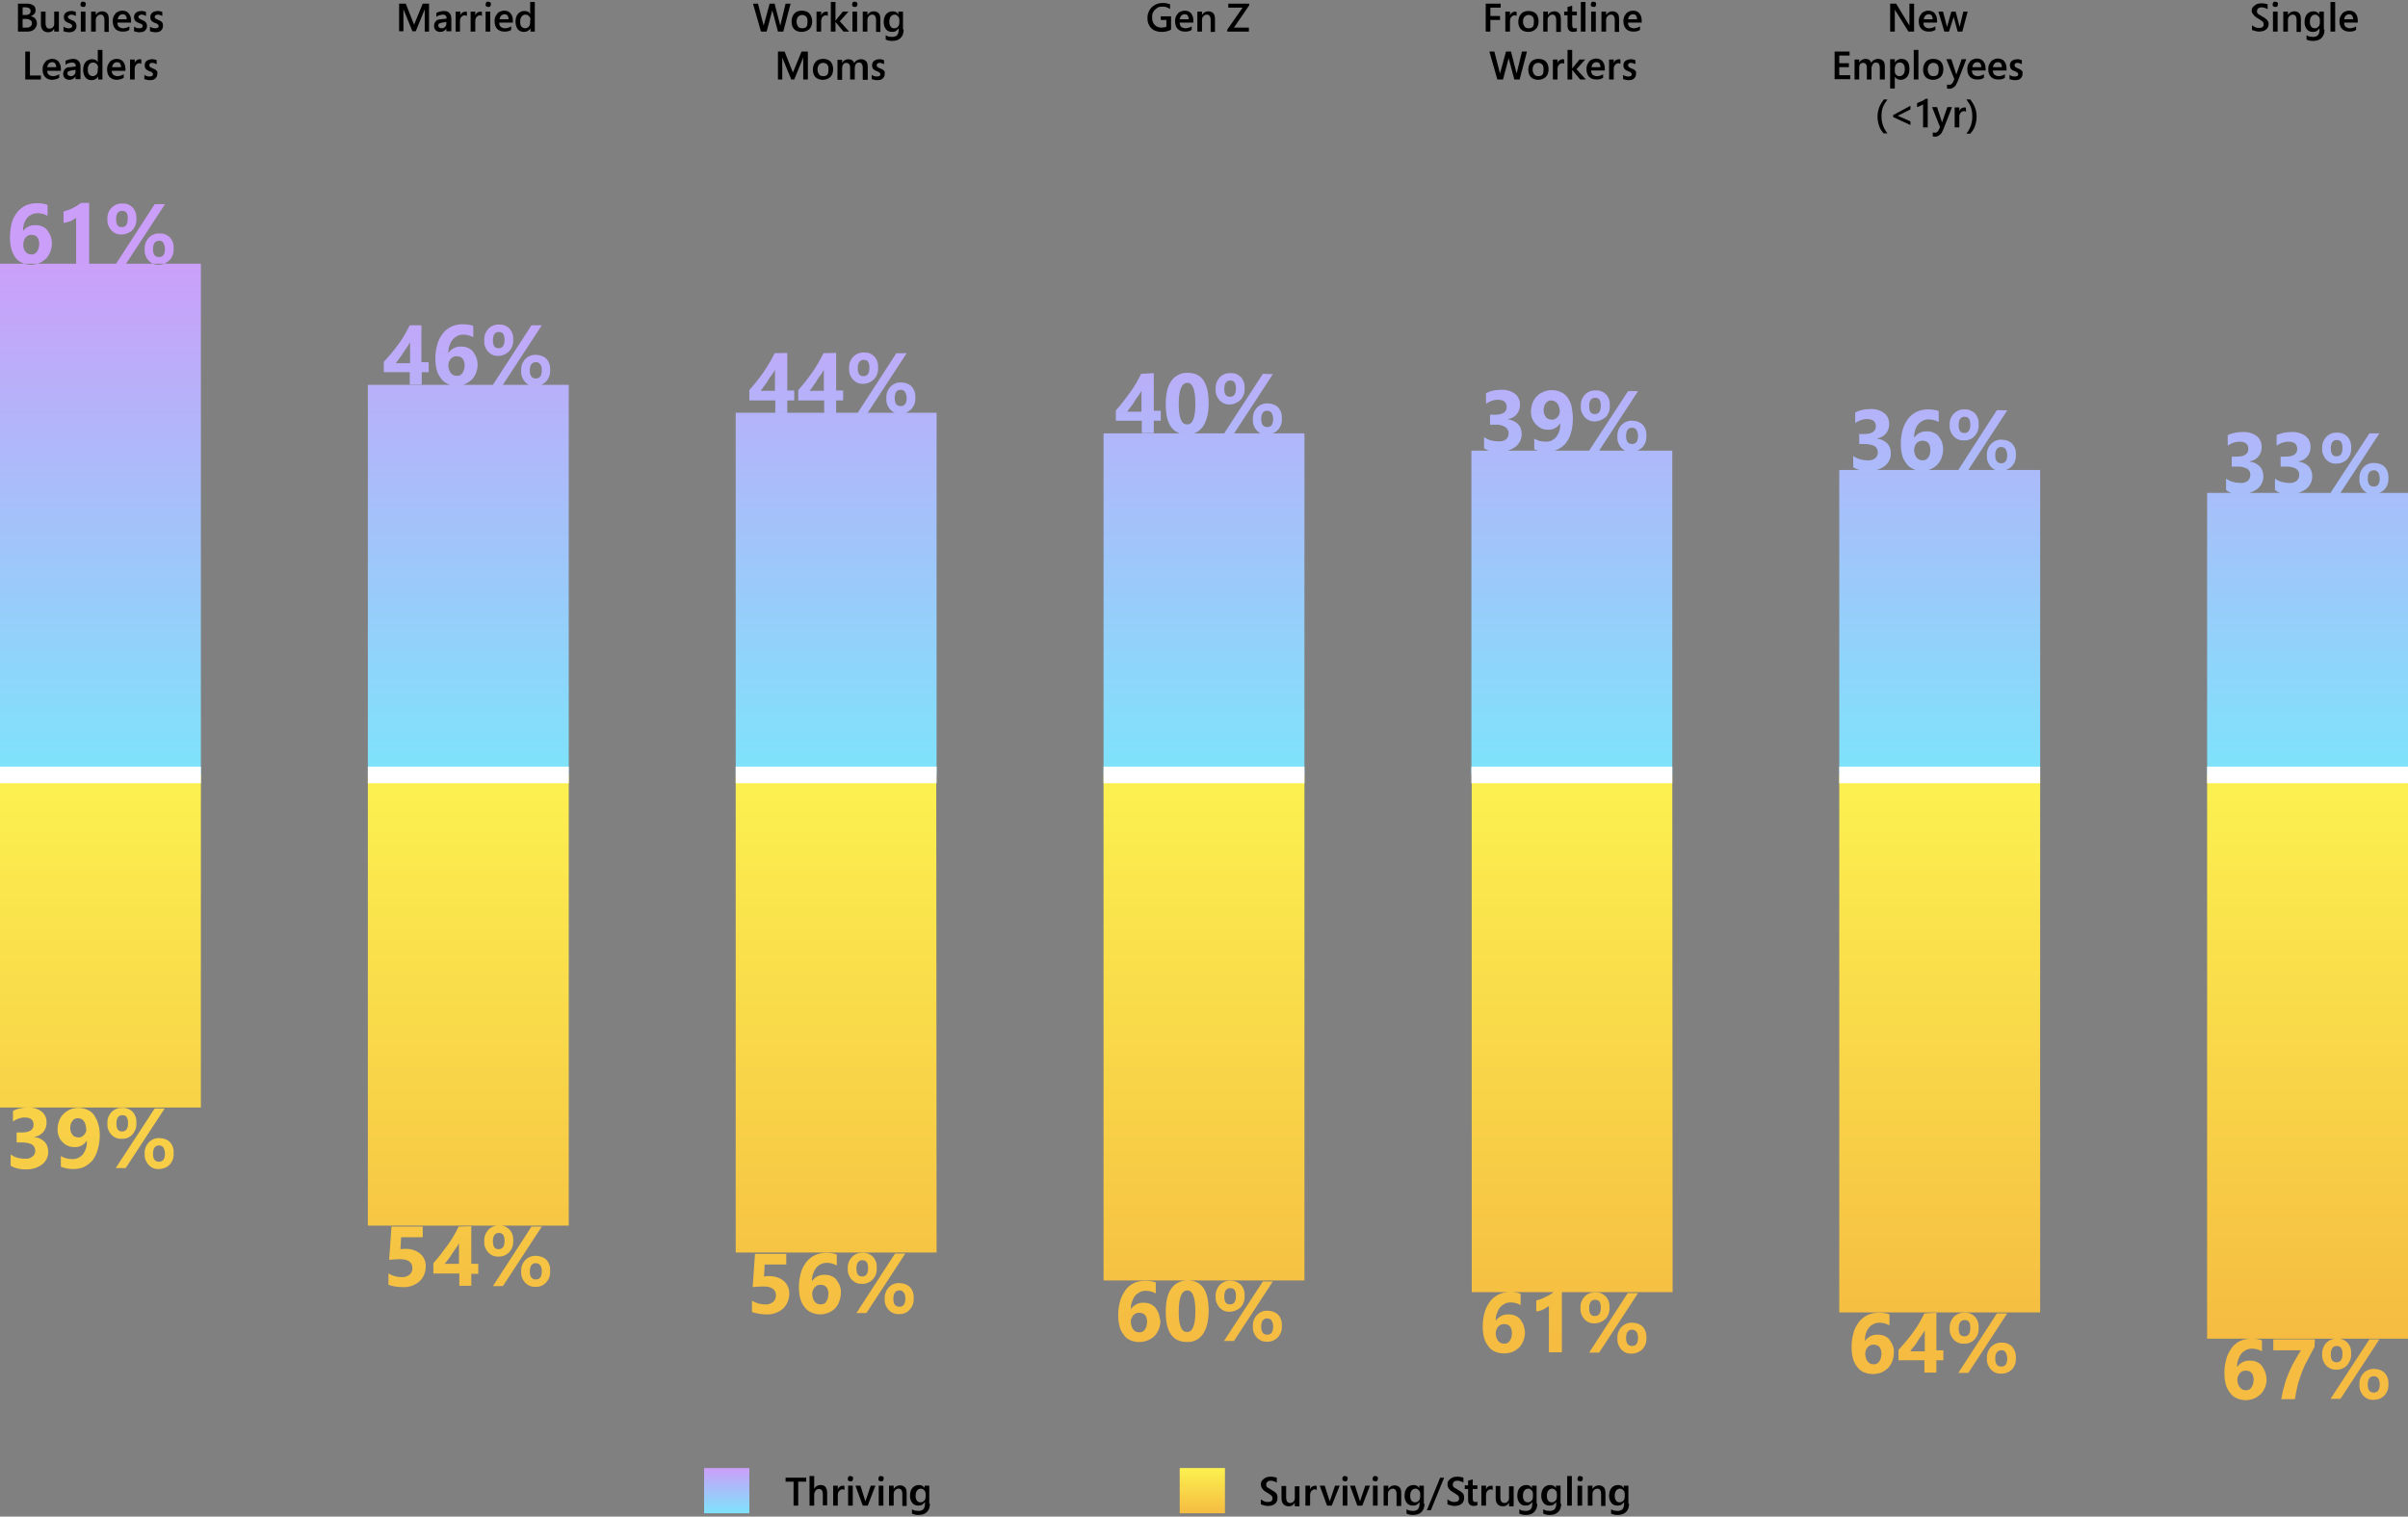 <?xml version="1.0" encoding="utf-8"?>
<!-- Generator: Adobe Illustrator 25.0.1, SVG Export Plug-In . SVG Version: 6.00 Build 0)  -->
<svg version="1.1" id="Layer_1" xmlns="http://www.w3.org/2000/svg" xmlns:xlink="http://www.w3.org/1999/xlink" x="0px" y="0px"
	 viewBox="0 0 724 456" style="enable-background:new 0 0 724 456;" xml:space="preserve">
<rect x="0" y="0" width="724" height="456" fill="#808080" stroke="none"/>
<style type="text/css">
	.st0{enable-background:new    ;}
	.st1{fill:url(#SVGID_1_);}
	.st2{fill:url(#SVGID_2_);}
	.st3{fill:url(#SVGID_3_);}
	.st4{fill:url(#SVGID_4_);}
	.st5{fill:#FFFFFF;}
</style>
<g id="Layer_1_1_">
	<g class="st0">
		<path d="M11.1,7c0,0.7-0.3,1.3-0.8,1.8S9.1,9.5,8.2,9.5H5.4V1.1h2.7c0.8,0,1.4,0.2,1.9,0.5s0.7,0.8,0.7,1.4c0,0.5-0.1,0.9-0.4,1.2
			S9.6,4.8,9.2,4.9v0c0.6,0.1,1.1,0.3,1.4,0.7S11.1,6.5,11.1,7z M9.2,3.3c0-0.3-0.1-0.6-0.4-0.8S8.2,2.2,7.8,2.2H6.8v2.3h0.9
			c0.5,0,0.8-0.1,1.1-0.3S9.2,3.7,9.2,3.3z M9.6,7c0-0.4-0.1-0.7-0.4-0.9S8.5,5.7,7.9,5.7H6.8v2.6H8c0.5,0,0.9-0.1,1.2-0.4
			S9.6,7.4,9.6,7z"/>
		<path d="M16.3,9.5V8.6h0c-0.2,0.3-0.4,0.6-0.7,0.8s-0.7,0.3-1.1,0.3c-0.7,0-1.2-0.2-1.6-0.6s-0.6-1-0.6-1.9V3.5h1.4v3.5
			c0,1,0.4,1.6,1.2,1.6c0.4,0,0.7-0.1,1-0.4s0.4-0.7,0.4-1.1V3.5h1.4v6H16.3z"/>
		<path d="M23,7.8c0,0.6-0.2,1-0.6,1.4s-1,0.5-1.7,0.5c-0.2,0-0.5,0-0.8-0.1s-0.6-0.1-0.8-0.2V8c0.2,0.2,0.5,0.3,0.8,0.4
			s0.6,0.1,0.8,0.1c0.6,0,1-0.2,1-0.6c0-0.2,0-0.3-0.1-0.4s-0.2-0.2-0.3-0.3s-0.4-0.2-0.7-0.3c-0.4-0.2-0.7-0.3-0.9-0.5
			s-0.3-0.3-0.4-0.6s-0.1-0.5-0.1-0.7c0-0.5,0.2-1,0.6-1.3s1-0.5,1.7-0.5c0.2,0,0.4,0,0.7,0.1s0.5,0.1,0.6,0.2v1.2
			c-0.2-0.1-0.4-0.2-0.7-0.3s-0.5-0.1-0.7-0.1c-0.3,0-0.5,0.1-0.6,0.2S20.4,4.8,20.4,5c0,0.2,0.1,0.4,0.2,0.5S21,5.8,21.5,6
			c0.6,0.2,1,0.5,1.2,0.8S23,7.4,23,7.8z"/>
		<path d="M25.8,1.3c0,0.2-0.1,0.4-0.2,0.6S25.2,2.1,25,2.1s-0.4-0.1-0.6-0.2s-0.2-0.3-0.2-0.6c0-0.2,0.1-0.4,0.2-0.6
			s0.4-0.2,0.6-0.2c0.2,0,0.4,0.1,0.6,0.2S25.8,1.1,25.8,1.3z M24.3,9.5v-6h1.4v6H24.3z"/>
		<path d="M31.4,9.5V6.1c0-0.6-0.1-1-0.3-1.3s-0.5-0.4-0.9-0.4c-0.4,0-0.7,0.2-1,0.5s-0.4,0.7-0.4,1.2v3.4h-1.4v-6h1.4v1h0
			c0.4-0.7,1.1-1.1,1.9-1.1c0.6,0,1.1,0.2,1.5,0.6s0.5,1,0.5,1.9v3.7H31.4z"/>
		<path d="M35.3,6.9c0,0.5,0.2,1,0.5,1.2s0.7,0.4,1.3,0.4c0.3,0,0.7-0.1,1-0.2s0.6-0.2,0.8-0.4v1.1c-0.2,0.1-0.5,0.3-0.9,0.4
			s-0.8,0.1-1.2,0.1c-0.9,0-1.6-0.3-2.1-0.8s-0.8-1.3-0.8-2.3c0-0.6,0.1-1.2,0.4-1.7s0.6-0.9,1-1.1s0.9-0.4,1.5-0.4
			c0.8,0,1.5,0.3,1.9,0.8s0.7,1.2,0.7,2.1v0.7H35.3z M38.1,5.8c0-0.5-0.1-0.8-0.3-1.1s-0.5-0.4-0.9-0.4c-0.4,0-0.7,0.1-1,0.4
			s-0.4,0.6-0.5,1.1H38.1z"/>
		<path d="M44.2,7.8c0,0.6-0.2,1-0.6,1.4s-1,0.5-1.7,0.5c-0.2,0-0.5,0-0.8-0.1s-0.6-0.1-0.8-0.2V8c0.2,0.2,0.5,0.3,0.8,0.4
			s0.6,0.1,0.8,0.1c0.6,0,1-0.2,1-0.6c0-0.2,0-0.3-0.1-0.4s-0.2-0.2-0.3-0.3S42,7.1,41.7,6.9c-0.4-0.2-0.7-0.3-0.9-0.5
			s-0.3-0.3-0.4-0.6s-0.1-0.5-0.1-0.7c0-0.5,0.2-1,0.6-1.3s1-0.5,1.7-0.5c0.2,0,0.4,0,0.7,0.1s0.5,0.1,0.6,0.2v1.2
			c-0.2-0.1-0.4-0.2-0.7-0.3s-0.5-0.1-0.7-0.1c-0.3,0-0.5,0.1-0.6,0.2S41.6,4.8,41.6,5c0,0.2,0.1,0.4,0.2,0.5s0.4,0.3,0.9,0.5
			c0.6,0.2,1,0.5,1.2,0.8S44.2,7.4,44.2,7.8z"/>
		<path d="M49,7.8c0,0.6-0.2,1-0.6,1.4s-1,0.5-1.7,0.5c-0.2,0-0.5,0-0.8-0.1s-0.6-0.1-0.8-0.2V8c0.2,0.2,0.5,0.3,0.8,0.4
			s0.6,0.1,0.8,0.1c0.6,0,1-0.2,1-0.6c0-0.2,0-0.3-0.1-0.4s-0.2-0.2-0.3-0.3s-0.4-0.2-0.7-0.3c-0.4-0.2-0.7-0.3-0.9-0.5
			s-0.3-0.3-0.4-0.6s-0.1-0.5-0.1-0.7c0-0.5,0.2-1,0.6-1.3s1-0.5,1.7-0.5c0.2,0,0.4,0,0.7,0.1s0.5,0.1,0.6,0.2v1.2
			c-0.2-0.1-0.4-0.2-0.7-0.3s-0.5-0.1-0.7-0.1c-0.3,0-0.5,0.1-0.6,0.2S46.5,4.8,46.5,5c0,0.2,0.1,0.4,0.2,0.5s0.4,0.3,0.9,0.5
			c0.6,0.2,1,0.5,1.2,0.8S49,7.4,49,7.8z"/>
	</g>
	<g class="st0">
		<path d="M7.6,23.9v-8.4H9v7.2h3.3v1.2H7.6z"/>
		<path d="M14.2,21.3c0,0.5,0.2,1,0.5,1.2s0.7,0.4,1.3,0.4c0.3,0,0.7-0.1,1-0.2s0.6-0.2,0.8-0.4v1.1c-0.2,0.1-0.5,0.3-0.9,0.4
			S16.1,24,15.7,24c-0.9,0-1.6-0.3-2.1-0.8s-0.8-1.3-0.8-2.3c0-0.6,0.1-1.2,0.4-1.7s0.6-0.9,1-1.1s0.9-0.4,1.5-0.4
			c0.8,0,1.5,0.3,1.9,0.8s0.7,1.2,0.7,2.1v0.7H14.2z M16.9,20.2c0-0.5-0.1-0.8-0.3-1.1s-0.5-0.4-0.9-0.4c-0.4,0-0.7,0.1-1,0.4
			s-0.4,0.6-0.5,1.1H16.9z"/>
		<path d="M22.7,23.9V23h0c-0.4,0.6-1,1-1.8,1c-0.6,0-1.1-0.2-1.4-0.5S19,22.8,19,22.2c0-0.6,0.2-1,0.5-1.4s0.8-0.6,1.5-0.6l1.8-0.2
			c0-0.8-0.4-1.2-1.1-1.2c-0.4,0-0.7,0.1-1.1,0.2s-0.7,0.3-0.9,0.5v-1.2c0.2-0.1,0.5-0.3,1-0.4s0.8-0.2,1.2-0.2
			c0.8,0,1.3,0.2,1.7,0.6s0.6,1,0.6,1.7v3.8H22.7z M20.3,22.1c0,0.3,0.1,0.5,0.3,0.6s0.4,0.2,0.7,0.2c0.4,0,0.7-0.1,1-0.4
			s0.4-0.6,0.4-1V21l-1.3,0.2c-0.4,0.1-0.7,0.2-0.9,0.3S20.3,21.8,20.3,22.1z"/>
		<path d="M29.5,23.9v-0.9h0c-0.4,0.7-1.1,1.1-2,1.1c-0.8,0-1.4-0.3-1.8-0.8s-0.7-1.3-0.7-2.2c0-1,0.2-1.8,0.7-2.4s1.2-0.9,2-0.9
			c0.4,0,0.7,0.1,1,0.2s0.5,0.4,0.7,0.7h0V15h1.4v8.9H29.5z M29.5,20.4c0-0.4-0.1-0.8-0.4-1.1s-0.6-0.5-1.1-0.5
			c-0.5,0-0.9,0.2-1.2,0.6s-0.4,0.9-0.4,1.6c0,0.6,0.1,1.1,0.4,1.4s0.6,0.5,1.1,0.5c0.4,0,0.8-0.2,1.1-0.5s0.4-0.8,0.4-1.4V20.4z"/>
		<path d="M33.6,21.3c0,0.5,0.2,1,0.5,1.2s0.7,0.4,1.3,0.4c0.3,0,0.7-0.1,1-0.2s0.6-0.2,0.8-0.4v1.1c-0.2,0.1-0.5,0.3-0.9,0.4
			S35.5,24,35.1,24c-0.9,0-1.6-0.3-2.1-0.8s-0.8-1.3-0.8-2.3c0-0.6,0.1-1.2,0.4-1.7s0.6-0.9,1-1.1s0.9-0.4,1.5-0.4
			c0.8,0,1.5,0.3,1.9,0.8s0.7,1.2,0.7,2.1v0.7H33.6z M36.4,20.2c0-0.5-0.1-0.8-0.3-1.1s-0.5-0.4-0.9-0.4c-0.4,0-0.7,0.1-1,0.4
			s-0.4,0.6-0.5,1.1H36.4z"/>
	</g>
	<g class="st0">
		<path d="M42.7,19.2c-0.1-0.1-0.2-0.1-0.3-0.1S42,19,41.9,19c-0.4,0-0.7,0.2-1,0.5s-0.4,0.8-0.4,1.3v3.1h-1.4v-6h1.4V19h0
			c0.1-0.4,0.3-0.7,0.6-0.9s0.6-0.3,0.9-0.3c0.2,0,0.4,0,0.5,0.1V19.2z"/>
	</g>
	<g class="st0">
		<path d="M47.3,22.2c0,0.6-0.2,1-0.6,1.4s-1,0.5-1.7,0.5c-0.2,0-0.5,0-0.8-0.1s-0.6-0.1-0.8-0.2v-1.3c0.2,0.2,0.5,0.3,0.8,0.4
			S44.8,23,45,23c0.6,0,1-0.2,1-0.6c0-0.2,0-0.3-0.1-0.4s-0.2-0.2-0.3-0.3s-0.4-0.2-0.7-0.3c-0.4-0.2-0.7-0.3-0.9-0.5
			s-0.3-0.3-0.4-0.6s-0.1-0.5-0.1-0.7c0-0.5,0.2-1,0.6-1.3s1-0.5,1.7-0.5c0.2,0,0.4,0,0.7,0.1s0.5,0.1,0.6,0.2v1.2
			c-0.2-0.1-0.4-0.2-0.7-0.3s-0.5-0.1-0.7-0.1c-0.3,0-0.5,0.1-0.6,0.2s-0.2,0.3-0.2,0.5c0,0.2,0.1,0.4,0.2,0.5s0.4,0.3,0.9,0.5
			c0.6,0.2,1,0.5,1.2,0.8S47.3,21.8,47.3,22.2z"/>
	</g>
	<g class="st0">
		<path d="M352.1,8.9c-0.8,0.5-1.8,0.7-2.9,0.7c-0.8,0-1.6-0.2-2.2-0.5s-1.1-0.8-1.5-1.5S345,6.2,345,5.4c0-0.9,0.2-1.6,0.6-2.3
			s0.9-1.2,1.6-1.6s1.5-0.6,2.3-0.6c0.4,0,0.9,0,1.3,0.1s0.8,0.2,1,0.3v1.4c-0.3-0.2-0.6-0.3-1-0.5s-0.9-0.2-1.4-0.2
			c-0.6,0-1.1,0.1-1.5,0.4s-0.8,0.6-1.1,1.1s-0.4,1-0.4,1.7c0,1,0.2,1.7,0.8,2.3s1.2,0.8,2.1,0.8c0.5,0,1-0.1,1.4-0.3v-2H349V4.9
			h3.1V8.9z"/>
		<path d="M354.7,6.9c0,0.5,0.2,1,0.5,1.2s0.7,0.4,1.3,0.4c0.3,0,0.7-0.1,1-0.2s0.6-0.2,0.8-0.4v1.1c-0.2,0.1-0.5,0.3-0.9,0.4
			s-0.8,0.1-1.2,0.1c-0.9,0-1.6-0.3-2.1-0.8s-0.8-1.3-0.8-2.3c0-0.6,0.1-1.2,0.4-1.7s0.6-0.9,1-1.1s0.9-0.4,1.5-0.4
			c0.8,0,1.5,0.3,1.9,0.8s0.7,1.2,0.7,2.1v0.7H354.7z M357.4,5.8c0-0.5-0.1-0.8-0.3-1.1s-0.5-0.4-0.9-0.4c-0.4,0-0.7,0.1-1,0.4
			s-0.4,0.6-0.5,1.1H357.4z"/>
		<path d="M364,9.5V6.1c0-0.6-0.1-1-0.3-1.3s-0.5-0.4-0.9-0.4c-0.4,0-0.7,0.2-1,0.5s-0.4,0.7-0.4,1.2v3.4H360v-6h1.4v1h0
			c0.4-0.7,1.1-1.1,1.9-1.1c0.6,0,1.1,0.2,1.5,0.6s0.5,1,0.5,1.9v3.7H364z"/>
		<path d="M371,8.3h4.5v1.2H369V8.9l4.6-6.6h-4.3V1.1h6.3v0.5L371,8.3z"/>
	</g>
	<g class="st0">
		<path d="M448.1,2.3v2.5h2.9V6h-2.9v3.5h-1.4V1.1h4.5v1.2H448.1z"/>
	</g>
	<g class="st0">
		<path d="M456.1,4.8c-0.1-0.1-0.2-0.1-0.3-0.1s-0.3-0.1-0.4-0.1c-0.4,0-0.7,0.2-1,0.5S454,5.9,454,6.4v3.1h-1.4v-6h1.4v1.2h0
			c0.1-0.4,0.3-0.7,0.6-0.9s0.6-0.3,0.9-0.3c0.2,0,0.4,0,0.5,0.1V4.8z"/>
	</g>
	<g class="st0">
		<path d="M462.6,6.4c0,1-0.3,1.8-0.8,2.3s-1.3,0.9-2.3,0.9c-0.9,0-1.7-0.3-2.2-0.8s-0.8-1.3-0.8-2.2c0-1,0.3-1.8,0.8-2.4
			s1.3-0.9,2.3-0.9c0.9,0,1.7,0.3,2.2,0.8S462.6,5.5,462.6,6.4z M461.2,6.5c0-0.7-0.1-1.2-0.4-1.5s-0.7-0.5-1.2-0.5
			c-0.5,0-0.9,0.2-1.2,0.5s-0.5,0.9-0.5,1.5c0,0.6,0.2,1.1,0.5,1.5s0.7,0.5,1.3,0.5c0.5,0,1-0.2,1.2-0.5S461.2,7.1,461.2,6.5z"/>
		<path d="M467.9,9.5V6.1c0-0.6-0.1-1-0.3-1.3s-0.5-0.4-0.9-0.4c-0.4,0-0.7,0.2-1,0.5s-0.4,0.7-0.4,1.2v3.4H464v-6h1.4v1h0
			c0.4-0.7,1.1-1.1,1.9-1.1c0.6,0,1.1,0.2,1.5,0.6s0.5,1,0.5,1.9v3.7H467.9z"/>
		<path d="M474.1,9.4c-0.1,0-0.2,0.1-0.4,0.1s-0.4,0.1-0.6,0.1c-1.2,0-1.8-0.6-1.8-1.9V4.6h-1V3.5h1V2.1l1.4-0.4v1.8h1.4v1.1h-1.4
			v2.9c0,0.4,0.1,0.6,0.2,0.8s0.4,0.2,0.6,0.2c0.1,0,0.2,0,0.3,0s0.2-0.1,0.3-0.1V9.4z"/>
		<path d="M475.3,9.5V0.6h1.4v8.9H475.3z"/>
		<path d="M479.9,1.3c0,0.2-0.1,0.4-0.2,0.6s-0.4,0.2-0.6,0.2s-0.4-0.1-0.6-0.2s-0.2-0.3-0.2-0.6c0-0.2,0.1-0.4,0.2-0.6
			s0.4-0.2,0.6-0.2c0.2,0,0.4,0.1,0.6,0.2S479.9,1.1,479.9,1.3z M478.4,9.5v-6h1.4v6H478.4z"/>
		<path d="M485.5,9.5V6.1c0-0.6-0.1-1-0.3-1.3s-0.5-0.4-0.9-0.4c-0.4,0-0.7,0.2-1,0.5s-0.4,0.7-0.4,1.2v3.4h-1.4v-6h1.4v1h0
			c0.4-0.7,1.1-1.1,1.9-1.1c0.6,0,1.1,0.2,1.5,0.6s0.5,1,0.5,1.9v3.7H485.5z"/>
		<path d="M489.5,6.9c0,0.5,0.2,1,0.5,1.2s0.7,0.4,1.3,0.4c0.3,0,0.7-0.1,1-0.2s0.6-0.2,0.8-0.4v1.1c-0.2,0.1-0.5,0.3-0.9,0.4
			s-0.8,0.1-1.2,0.1c-0.9,0-1.6-0.3-2.1-0.8s-0.8-1.3-0.8-2.3c0-0.6,0.1-1.2,0.4-1.7s0.6-0.9,1-1.1s0.9-0.4,1.5-0.4
			c0.8,0,1.5,0.3,1.9,0.8s0.7,1.2,0.7,2.1v0.7H489.5z M492.2,5.8c0-0.5-0.1-0.8-0.3-1.1s-0.5-0.4-0.9-0.4c-0.4,0-0.7,0.1-1,0.4
			s-0.4,0.6-0.5,1.1H492.2z"/>
	</g>
	<g class="st0">
		<path d="M456.9,23.9h-1.6l-1.7-6.4h0l-1.7,6.4h-1.7l-2.4-8.4h1.5l1.7,6.6h0l1.8-6.6h1.5l1.7,6.6h0l1.6-6.6h1.5L456.9,23.9z"/>
	</g>
	<g class="st0">
		<path d="M465.6,20.8c0,1-0.3,1.8-0.8,2.3s-1.3,0.9-2.3,0.9c-0.9,0-1.7-0.3-2.2-0.8s-0.8-1.3-0.8-2.2c0-1,0.3-1.8,0.8-2.4
			s1.3-0.9,2.3-0.9c0.9,0,1.7,0.3,2.2,0.8S465.6,19.9,465.6,20.8z M464.1,20.9c0-0.7-0.1-1.2-0.4-1.5s-0.7-0.5-1.2-0.5
			c-0.5,0-0.9,0.2-1.2,0.5s-0.5,0.9-0.5,1.5c0,0.6,0.2,1.1,0.5,1.5s0.7,0.5,1.3,0.5c0.5,0,1-0.2,1.2-0.5S464.1,21.5,464.1,20.9z"/>
		<path d="M470.4,19.2c-0.1-0.1-0.2-0.1-0.3-0.1s-0.3-0.1-0.4-0.1c-0.4,0-0.7,0.2-1,0.5s-0.4,0.8-0.4,1.3v3.1h-1.4v-6h1.4V19h0
			c0.1-0.4,0.3-0.7,0.6-0.9s0.6-0.3,0.9-0.3c0.2,0,0.4,0,0.5,0.1V19.2z"/>
	</g>
	<g class="st0">
		<path d="M475.1,23.9l-2.4-2.9h0v2.9h-1.4V15h1.4v5.6h0l2.2-2.7h1.7l-2.6,2.9l2.8,3.1H475.1z"/>
	</g>
	<g class="st0">
		<path d="M478.4,21.3c0,0.5,0.2,1,0.5,1.2s0.7,0.4,1.3,0.4c0.3,0,0.7-0.1,1-0.2s0.6-0.2,0.8-0.4v1.1c-0.2,0.1-0.5,0.3-0.9,0.4
			s-0.8,0.1-1.2,0.1c-0.9,0-1.6-0.3-2.1-0.8s-0.8-1.3-0.8-2.3c0-0.6,0.1-1.2,0.4-1.7s0.6-0.9,1-1.1s0.9-0.4,1.5-0.4
			c0.8,0,1.5,0.3,1.9,0.8s0.7,1.2,0.7,2.1v0.7H478.4z M481.2,20.2c0-0.5-0.1-0.8-0.3-1.1s-0.5-0.4-0.9-0.4c-0.4,0-0.7,0.1-1,0.4
			s-0.4,0.6-0.5,1.1H481.2z"/>
	</g>
	<g class="st0">
		<path d="M487.3,19.2c-0.1-0.1-0.2-0.1-0.3-0.1s-0.3-0.1-0.4-0.1c-0.4,0-0.7,0.2-1,0.5s-0.4,0.8-0.4,1.3v3.1h-1.4v-6h1.4V19h0
			c0.1-0.4,0.3-0.7,0.6-0.9s0.6-0.3,0.9-0.3c0.2,0,0.4,0,0.5,0.1V19.2z"/>
	</g>
	<g class="st0">
		<path d="M491.9,22.2c0,0.6-0.2,1-0.6,1.4s-1,0.5-1.7,0.5c-0.2,0-0.5,0-0.8-0.1s-0.6-0.1-0.8-0.2v-1.3c0.2,0.2,0.5,0.3,0.8,0.4
			s0.6,0.1,0.8,0.1c0.6,0,1-0.2,1-0.6c0-0.2,0-0.3-0.1-0.4s-0.2-0.2-0.3-0.3s-0.4-0.2-0.7-0.3c-0.4-0.2-0.7-0.3-0.9-0.5
			s-0.3-0.3-0.4-0.6s-0.1-0.5-0.1-0.7c0-0.5,0.2-1,0.6-1.3s1-0.5,1.7-0.5c0.2,0,0.4,0,0.7,0.1s0.5,0.1,0.6,0.2v1.2
			c-0.2-0.1-0.4-0.2-0.7-0.3s-0.5-0.1-0.7-0.1c-0.3,0-0.5,0.1-0.6,0.2s-0.2,0.3-0.2,0.5c0,0.2,0.1,0.4,0.2,0.5s0.4,0.3,0.9,0.5
			c0.6,0.2,1,0.5,1.2,0.8S491.9,21.8,491.9,22.2z"/>
	</g>
	<g class="st0">
		<path d="M235.5,9.5h-1.6l-1.7-6.4h0l-1.7,6.4h-1.7l-2.4-8.4h1.5l1.7,6.6h0l1.8-6.6h1.5l1.7,6.6h0l1.6-6.6h1.5L235.5,9.5z"/>
	</g>
	<g class="st0">
		<path d="M244.2,6.4c0,1-0.3,1.8-0.8,2.3S242,9.6,241,9.6c-0.9,0-1.7-0.3-2.2-0.8S238,7.5,238,6.5c0-1,0.3-1.8,0.8-2.4
			s1.3-0.9,2.3-0.9c0.9,0,1.7,0.3,2.2,0.8S244.2,5.5,244.2,6.4z M242.8,6.5c0-0.7-0.1-1.2-0.4-1.5s-0.7-0.5-1.2-0.5
			c-0.5,0-0.9,0.2-1.2,0.5s-0.5,0.9-0.5,1.5c0,0.6,0.2,1.1,0.5,1.5s0.7,0.5,1.3,0.5c0.5,0,1-0.2,1.2-0.5S242.8,7.1,242.8,6.5z"/>
		<path d="M249,4.8c-0.1-0.1-0.2-0.1-0.3-0.1s-0.3-0.1-0.4-0.1c-0.4,0-0.7,0.2-1,0.5s-0.4,0.8-0.4,1.3v3.1h-1.4v-6h1.4v1.2h0
			c0.1-0.4,0.3-0.7,0.6-0.9s0.6-0.3,0.9-0.3c0.2,0,0.4,0,0.5,0.1V4.8z"/>
		<path d="M253.6,9.5l-2.4-2.9h0v2.9h-1.4V0.6h1.4v5.6h0l2.2-2.7h1.7l-2.6,2.9l2.8,3.1H253.6z"/>
		<path d="M257.8,1.3c0,0.2-0.1,0.4-0.2,0.6s-0.4,0.2-0.6,0.2s-0.4-0.1-0.6-0.2s-0.2-0.3-0.2-0.6c0-0.2,0.1-0.4,0.2-0.6
			s0.4-0.2,0.6-0.2c0.2,0,0.4,0.1,0.6,0.2S257.8,1.1,257.8,1.3z M256.3,9.5v-6h1.4v6H256.3z"/>
		<path d="M263.4,9.5V6.1c0-0.6-0.1-1-0.3-1.3s-0.5-0.4-0.9-0.4c-0.4,0-0.7,0.2-1,0.5s-0.4,0.7-0.4,1.2v3.4h-1.4v-6h1.4v1h0
			c0.4-0.7,1.1-1.1,1.9-1.1c0.6,0,1.1,0.2,1.5,0.6s0.5,1,0.5,1.9v3.7H263.4z"/>
		<path d="M271.7,8.9c0,1.1-0.3,1.9-0.9,2.5s-1.4,0.9-2.5,0.9c-0.4,0-0.7,0-1.1-0.1s-0.7-0.2-0.9-0.3v-1.3c0.4,0.2,0.7,0.4,1,0.4
			s0.6,0.1,0.9,0.1c0.7,0,1.2-0.2,1.5-0.5s0.5-0.9,0.5-1.6V8.5h0c-0.2,0.3-0.5,0.6-0.8,0.8s-0.7,0.3-1.2,0.3c-0.8,0-1.4-0.3-1.8-0.8
			s-0.7-1.2-0.7-2.1c0-1,0.2-1.8,0.7-2.4s1.2-0.9,2-0.9c0.8,0,1.3,0.3,1.7,0.9h0V3.5h1.4V8.9z M270.4,6c0-0.4-0.1-0.8-0.4-1.1
			s-0.6-0.5-1-0.5c-0.5,0-0.9,0.2-1.2,0.6s-0.4,0.9-0.4,1.6c0,0.6,0.1,1,0.4,1.4s0.6,0.5,1.1,0.5c0.5,0,0.8-0.2,1.1-0.5
			s0.4-0.8,0.4-1.3V6z"/>
	</g>
	<g class="st0">
		<path d="M241.5,23.9v-6.6h0l-2.7,6.6h-0.9l-2.7-6.6h0v6.6h-1.3v-8.4h2l2.5,6.3h0l2.6-6.3h1.9v8.4H241.5z"/>
		<path d="M250.5,20.8c0,1-0.3,1.8-0.8,2.3s-1.3,0.9-2.3,0.9c-0.9,0-1.7-0.3-2.2-0.8s-0.8-1.3-0.8-2.2c0-1,0.3-1.8,0.8-2.4
			s1.3-0.9,2.3-0.9c0.9,0,1.7,0.3,2.2,0.8S250.5,19.9,250.5,20.8z M249.1,20.9c0-0.7-0.1-1.2-0.4-1.5s-0.7-0.5-1.2-0.5
			c-0.5,0-0.9,0.2-1.2,0.5s-0.5,0.9-0.5,1.5c0,0.6,0.2,1.1,0.5,1.5s0.7,0.5,1.3,0.5c0.5,0,1-0.2,1.2-0.5S249.1,21.5,249.1,20.9z"/>
		<path d="M259.4,23.9v-3.4c0-0.6-0.1-1-0.3-1.3s-0.5-0.4-0.9-0.4c-0.4,0-0.7,0.2-0.9,0.5S257,20,257,20.5v3.4h-1.4v-3.5
			c0-1-0.4-1.5-1.2-1.5c-0.4,0-0.7,0.2-0.9,0.5s-0.3,0.7-0.3,1.2v3.4h-1.4v-6h1.4v0.9h0c0.4-0.7,1.1-1.1,1.9-1.1
			c0.4,0,0.8,0.1,1.1,0.3s0.5,0.5,0.6,0.9c0.2-0.4,0.5-0.7,0.9-0.9s0.7-0.3,1.2-0.3c0.6,0,1.1,0.2,1.5,0.6s0.5,1,0.5,1.9v3.7H259.4z
			"/>
		<path d="M266,22.2c0,0.6-0.2,1-0.6,1.4s-1,0.5-1.7,0.5c-0.2,0-0.5,0-0.8-0.1s-0.6-0.1-0.8-0.2v-1.3c0.2,0.2,0.5,0.3,0.8,0.4
			s0.6,0.1,0.8,0.1c0.6,0,1-0.2,1-0.6c0-0.2,0-0.3-0.1-0.4s-0.2-0.2-0.3-0.3s-0.4-0.2-0.7-0.3c-0.4-0.2-0.7-0.3-0.9-0.5
			s-0.3-0.3-0.4-0.6s-0.1-0.5-0.1-0.7c0-0.5,0.2-1,0.6-1.3s1-0.5,1.7-0.5c0.2,0,0.4,0,0.7,0.1s0.5,0.1,0.6,0.2v1.2
			c-0.2-0.1-0.4-0.2-0.7-0.3s-0.5-0.1-0.7-0.1c-0.3,0-0.5,0.1-0.6,0.2s-0.2,0.3-0.2,0.5c0,0.2,0.1,0.4,0.2,0.5s0.4,0.3,0.9,0.5
			c0.6,0.2,1,0.5,1.2,0.8S266,21.8,266,22.2z"/>
	</g>
	<g class="st0">
		<path d="M682.1,7.2c0,0.7-0.3,1.3-0.8,1.7s-1.3,0.6-2.2,0.6c-0.4,0-0.7-0.1-1.1-0.2s-0.7-0.2-0.9-0.3V7.6c0.2,0.2,0.6,0.4,1,0.6
			s0.8,0.2,1.2,0.2c0.4,0,0.8-0.1,1-0.3s0.3-0.4,0.3-0.8c0-0.3-0.1-0.6-0.3-0.8s-0.7-0.5-1.3-0.9c-0.6-0.3-1.1-0.7-1.4-1.1
			S677,3.8,677,3.3c0-0.4,0.1-0.9,0.4-1.2s0.6-0.6,1-0.8s0.9-0.3,1.5-0.3c0.4,0,0.7,0,1.1,0.1s0.6,0.1,0.8,0.2v1.5
			c-0.2-0.2-0.5-0.3-0.8-0.4s-0.7-0.2-1-0.2c-0.4,0-0.8,0.1-1,0.3s-0.4,0.4-0.4,0.8c0,0.2,0,0.4,0.1,0.6s0.2,0.3,0.4,0.4
			s0.5,0.3,1,0.6c0.7,0.4,1.3,0.8,1.6,1.2S682.1,6.7,682.1,7.2z"/>
		<path d="M684.9,1.3c0,0.2-0.1,0.4-0.2,0.6s-0.4,0.2-0.6,0.2s-0.4-0.1-0.6-0.2s-0.2-0.3-0.2-0.6c0-0.2,0.1-0.4,0.2-0.6
			s0.4-0.2,0.6-0.2c0.2,0,0.4,0.1,0.6,0.2S684.9,1.1,684.9,1.3z M683.4,9.5v-6h1.4v6H683.4z"/>
		<path d="M690.5,9.5V6.1c0-0.6-0.1-1-0.3-1.3s-0.5-0.4-0.9-0.4c-0.4,0-0.7,0.2-1,0.5s-0.4,0.7-0.4,1.2v3.4h-1.4v-6h1.4v1h0
			c0.4-0.7,1.1-1.1,1.9-1.1c0.6,0,1.1,0.2,1.5,0.6s0.5,1,0.5,1.9v3.7H690.5z"/>
		<path d="M698.9,8.9c0,1.1-0.3,1.9-0.9,2.5s-1.4,0.9-2.5,0.9c-0.4,0-0.7,0-1.1-0.1s-0.7-0.2-0.9-0.3v-1.3c0.4,0.2,0.7,0.4,1,0.4
			s0.6,0.1,0.9,0.1c0.7,0,1.2-0.2,1.5-0.5s0.5-0.9,0.5-1.6V8.5h0c-0.2,0.3-0.5,0.6-0.8,0.8s-0.7,0.3-1.2,0.3c-0.8,0-1.4-0.3-1.8-0.8
			s-0.7-1.2-0.7-2.1c0-1,0.2-1.8,0.7-2.4s1.2-0.9,2-0.9c0.8,0,1.3,0.3,1.7,0.9h0V3.5h1.4V8.9z M697.5,6c0-0.4-0.1-0.8-0.4-1.1
			s-0.6-0.5-1-0.5c-0.5,0-0.9,0.2-1.2,0.6s-0.4,0.9-0.4,1.6c0,0.6,0.1,1,0.4,1.4s0.6,0.5,1.1,0.5c0.5,0,0.8-0.2,1.1-0.5
			s0.4-0.8,0.4-1.3V6z"/>
		<path d="M700.7,9.5V0.6h1.4v8.9H700.7z"/>
		<path d="M704.8,6.9c0,0.5,0.2,1,0.5,1.2s0.7,0.4,1.3,0.4c0.3,0,0.7-0.1,1-0.2s0.6-0.2,0.8-0.4v1.1c-0.2,0.1-0.5,0.3-0.9,0.4
			s-0.8,0.1-1.2,0.1c-0.9,0-1.6-0.3-2.1-0.8s-0.8-1.3-0.8-2.3c0-0.6,0.1-1.2,0.4-1.7s0.6-0.9,1-1.1s0.9-0.4,1.5-0.4
			c0.8,0,1.5,0.3,1.9,0.8s0.7,1.2,0.7,2.1v0.7H704.8z M707.5,5.8c0-0.5-0.1-0.8-0.3-1.1s-0.5-0.4-0.9-0.4c-0.4,0-0.7,0.1-1,0.4
			s-0.4,0.6-0.5,1.1H707.5z"/>
	</g>
	<g class="st0">
		<path d="M127.7,9.5V2.8h0l-2.7,6.6H124l-2.7-6.6h0v6.6H120V1.1h2l2.5,6.3h0l2.6-6.3h1.9v8.4H127.7z"/>
		<path d="M134.2,9.5V8.6h0c-0.4,0.6-1,1-1.8,1c-0.6,0-1.1-0.2-1.4-0.5s-0.5-0.8-0.5-1.3c0-0.6,0.2-1,0.5-1.4s0.8-0.6,1.5-0.6
			l1.8-0.2c0-0.8-0.4-1.2-1.1-1.2c-0.4,0-0.7,0.1-1.1,0.2s-0.7,0.3-0.9,0.5V3.9c0.2-0.1,0.5-0.3,1-0.4s0.8-0.2,1.2-0.2
			c0.8,0,1.3,0.2,1.7,0.6s0.6,1,0.6,1.7v3.8H134.2z M131.8,7.7c0,0.3,0.1,0.5,0.3,0.6s0.4,0.2,0.7,0.2c0.4,0,0.7-0.1,1-0.4
			s0.4-0.6,0.4-1V6.6l-1.3,0.2c-0.4,0.1-0.7,0.2-0.9,0.3S131.8,7.4,131.8,7.7z"/>
		<path d="M140.4,4.8c-0.1-0.1-0.2-0.1-0.3-0.1s-0.3-0.1-0.4-0.1c-0.4,0-0.7,0.2-1,0.5s-0.4,0.8-0.4,1.3v3.1H137v-6h1.4v1.2h0
			c0.1-0.4,0.3-0.7,0.6-0.9s0.6-0.3,0.9-0.3c0.2,0,0.4,0,0.5,0.1V4.8z"/>
	</g>
	<g class="st0">
		<path d="M145,4.8c-0.1-0.1-0.2-0.1-0.3-0.1s-0.3-0.1-0.4-0.1c-0.4,0-0.7,0.2-1,0.5s-0.4,0.8-0.4,1.3v3.1h-1.4v-6h1.4v1.2h0
			c0.1-0.4,0.3-0.7,0.6-0.9s0.6-0.3,0.9-0.3c0.2,0,0.4,0,0.5,0.1V4.8z"/>
	</g>
	<g class="st0">
		<path d="M147.6,1.3c0,0.2-0.1,0.4-0.2,0.6s-0.4,0.2-0.6,0.2s-0.4-0.1-0.6-0.2s-0.2-0.3-0.2-0.6c0-0.2,0.1-0.4,0.2-0.6
			s0.4-0.2,0.6-0.2c0.2,0,0.4,0.1,0.6,0.2S147.6,1.1,147.6,1.3z M146,9.5v-6h1.4v6H146z"/>
		<path d="M150.1,6.9c0,0.5,0.2,1,0.5,1.2s0.7,0.4,1.3,0.4c0.3,0,0.7-0.1,1-0.2s0.6-0.2,0.8-0.4v1.1c-0.2,0.1-0.5,0.3-0.9,0.4
			s-0.8,0.1-1.2,0.1c-0.9,0-1.6-0.3-2.1-0.8s-0.8-1.3-0.8-2.3c0-0.6,0.1-1.2,0.4-1.7s0.6-0.9,1-1.1s0.9-0.4,1.5-0.4
			c0.8,0,1.5,0.3,1.9,0.8s0.7,1.2,0.7,2.1v0.7H150.1z M152.9,5.8c0-0.5-0.1-0.8-0.3-1.1s-0.5-0.4-0.9-0.4c-0.4,0-0.7,0.1-1,0.4
			s-0.4,0.6-0.5,1.1H152.9z"/>
		<path d="M159.5,9.5V8.5h0c-0.4,0.7-1.1,1.1-2,1.1c-0.8,0-1.4-0.3-1.8-0.8S155,7.5,155,6.6c0-1,0.2-1.8,0.7-2.4s1.2-0.9,2-0.9
			c0.4,0,0.7,0.1,1,0.2s0.5,0.4,0.7,0.7h0V0.6h1.4v8.9H159.5z M159.5,6c0-0.4-0.1-0.8-0.4-1.1s-0.6-0.5-1.1-0.5
			c-0.5,0-0.9,0.2-1.2,0.6s-0.4,0.9-0.4,1.6c0,0.6,0.1,1.1,0.4,1.4s0.6,0.5,1.1,0.5c0.4,0,0.8-0.2,1.1-0.5s0.4-0.8,0.4-1.4V6z"/>
	</g>
	<g class="st0">
		<path d="M573.8,9.5l-4.1-6.6h0v6.6h-1.4V1.1h1.8l4,6.6h0V1.1h1.4v8.4H573.8z"/>
		<path d="M578.3,6.9c0,0.5,0.2,1,0.5,1.2s0.7,0.4,1.3,0.4c0.3,0,0.7-0.1,1-0.2s0.6-0.2,0.8-0.4v1.1c-0.2,0.1-0.5,0.3-0.9,0.4
			s-0.8,0.1-1.2,0.1c-0.9,0-1.6-0.3-2.1-0.8s-0.8-1.3-0.8-2.3c0-0.6,0.1-1.2,0.4-1.7s0.6-0.9,1-1.1s0.9-0.4,1.5-0.4
			c0.8,0,1.5,0.3,1.9,0.8s0.7,1.2,0.7,2.1v0.7H578.3z M581.1,5.8c0-0.5-0.1-0.8-0.3-1.1s-0.5-0.4-0.9-0.4c-0.4,0-0.7,0.1-1,0.4
			s-0.4,0.6-0.5,1.1H581.1z"/>
		<path d="M590,9.5h-1.4l-1.2-4.4h0L586,9.5h-1.4l-1.8-6h1.4l1.2,4.6h0l1.3-4.6h1.3l1.2,4.6h0l1.1-4.6h1.3L590,9.5z"/>
	</g>
	<g class="st0">
		<path d="M551.6,23.9v-8.4h4.5v1.2H553V19h2.9v1.2H553v2.4h3.3v1.2H551.6z"/>
		<path d="M565.2,23.9v-3.4c0-0.6-0.1-1-0.3-1.3s-0.5-0.4-0.9-0.4c-0.4,0-0.7,0.2-0.9,0.5s-0.4,0.7-0.4,1.2v3.4h-1.4v-3.5
			c0-1-0.4-1.5-1.2-1.5c-0.4,0-0.7,0.2-0.9,0.5S559,20,559,20.5v3.4h-1.4v-6h1.4v0.9h0c0.4-0.7,1.1-1.1,1.9-1.1
			c0.4,0,0.8,0.1,1.1,0.3s0.5,0.5,0.6,0.9c0.2-0.4,0.5-0.7,0.9-0.9s0.7-0.3,1.2-0.3c0.6,0,1.1,0.2,1.5,0.6s0.5,1,0.5,1.9v3.7H565.2z
			"/>
		<path d="M574.1,20.7c0,1-0.2,1.8-0.7,2.4s-1.2,0.9-2,0.9c-0.7,0-1.3-0.3-1.7-0.9h0v3.5h-1.4v-8.8h1.4v1h0c0.5-0.7,1.1-1.1,2-1.1
			c0.8,0,1.4,0.3,1.8,0.8S574.1,19.8,574.1,20.7z M572.7,20.7c0-0.6-0.1-1-0.4-1.4s-0.6-0.5-1.1-0.5s-0.9,0.2-1.1,0.5
			s-0.4,0.8-0.4,1.3v0.8c0,0.4,0.1,0.8,0.4,1.1s0.6,0.4,1,0.4c0.5,0,0.9-0.2,1.2-0.6S572.7,21.4,572.7,20.7z"/>
		<path d="M575.4,23.9V15h1.4v8.9H575.4z"/>
		<path d="M584.3,20.8c0,1-0.3,1.8-0.8,2.3s-1.3,0.9-2.3,0.9c-0.9,0-1.7-0.3-2.2-0.8s-0.8-1.3-0.8-2.2c0-1,0.3-1.8,0.8-2.4
			s1.3-0.9,2.3-0.9c0.9,0,1.7,0.3,2.2,0.8S584.3,19.9,584.3,20.8z M582.9,20.9c0-0.7-0.1-1.2-0.4-1.5s-0.7-0.5-1.2-0.5
			c-0.5,0-0.9,0.2-1.2,0.5s-0.5,0.9-0.5,1.5c0,0.6,0.2,1.1,0.5,1.5s0.7,0.5,1.3,0.5c0.5,0,1-0.2,1.2-0.5S582.9,21.5,582.9,20.9z"/>
	</g>
	<g class="st0">
		<path d="M586.2,26.7c-0.3,0-0.6,0-0.8-0.1v-1.2c0.2,0.1,0.4,0.1,0.7,0.1c0.5,0,0.8-0.3,1.1-0.8l0.4-0.9l-2.4-6h1.5l1.5,4.6h0
			l1.6-4.6h1.4l-2.6,6.7c-0.3,0.7-0.6,1.3-1,1.6S586.7,26.7,586.2,26.7z"/>
	</g>
	<g class="st0">
		<path d="M592.9,21.3c0,0.5,0.2,1,0.5,1.2s0.7,0.4,1.3,0.4c0.3,0,0.7-0.1,1-0.2s0.6-0.2,0.8-0.4v1.1c-0.2,0.1-0.5,0.3-0.9,0.4
			s-0.8,0.1-1.2,0.1c-0.9,0-1.6-0.3-2.1-0.8s-0.8-1.3-0.8-2.3c0-0.6,0.1-1.2,0.4-1.7s0.6-0.9,1-1.1s0.9-0.4,1.5-0.4
			c0.8,0,1.5,0.3,1.9,0.8s0.7,1.2,0.7,2.1v0.7H592.9z M595.7,20.2c0-0.5-0.1-0.8-0.3-1.1s-0.5-0.4-0.9-0.4c-0.4,0-0.7,0.1-1,0.4
			s-0.4,0.6-0.5,1.1H595.7z"/>
		<path d="M599.2,21.3c0,0.5,0.2,1,0.5,1.2s0.7,0.4,1.3,0.4c0.3,0,0.7-0.1,1-0.2s0.6-0.2,0.8-0.4v1.1c-0.2,0.1-0.5,0.3-0.9,0.4
			s-0.8,0.1-1.2,0.1c-0.9,0-1.6-0.3-2.1-0.8s-0.8-1.3-0.8-2.3c0-0.6,0.1-1.2,0.4-1.7s0.6-0.9,1-1.1s0.9-0.4,1.5-0.4
			c0.8,0,1.5,0.3,1.9,0.8s0.7,1.2,0.7,2.1v0.7H599.2z M601.9,20.2c0-0.5-0.1-0.8-0.3-1.1s-0.5-0.4-0.9-0.4c-0.4,0-0.7,0.1-1,0.4
			s-0.4,0.6-0.5,1.1H601.9z"/>
		<path d="M608.1,22.2c0,0.6-0.2,1-0.6,1.4s-1,0.5-1.7,0.5c-0.2,0-0.5,0-0.8-0.1s-0.6-0.1-0.8-0.2v-1.3c0.2,0.2,0.5,0.3,0.8,0.4
			s0.6,0.1,0.8,0.1c0.6,0,1-0.2,1-0.6c0-0.2,0-0.3-0.1-0.4s-0.2-0.2-0.3-0.3s-0.4-0.2-0.7-0.3c-0.4-0.2-0.7-0.3-0.9-0.5
			s-0.3-0.3-0.4-0.6s-0.1-0.5-0.1-0.7c0-0.5,0.2-1,0.6-1.3s1-0.5,1.7-0.5c0.2,0,0.4,0,0.7,0.1s0.5,0.1,0.6,0.2v1.2
			c-0.2-0.1-0.4-0.2-0.7-0.3s-0.5-0.1-0.7-0.1c-0.3,0-0.5,0.1-0.6,0.2s-0.2,0.3-0.2,0.5c0,0.2,0.1,0.4,0.2,0.5s0.4,0.3,0.9,0.5
			c0.6,0.2,1,0.5,1.2,0.8S608.1,21.8,608.1,22.2z"/>
	</g>
	<g class="st0">
		<path d="M566.4,40.2c-0.6-0.7-1.1-1.4-1.4-2.3s-0.5-1.8-0.5-2.8c0-1,0.2-2,0.5-2.8s0.8-1.6,1.4-2.4h1.1c-0.6,0.8-1.1,1.6-1.4,2.4
			s-0.4,1.7-0.4,2.7c0,1.9,0.6,3.6,1.8,5.1H566.4z"/>
		<path d="M569.2,35.2v-0.6l5.2-2.8v1.1l-3.8,1.9v0l3.8,1.7v1.1L569.2,35.2z"/>
		<path d="M579.6,29.7v8.6h-1.4v-6.9c-0.5,0.3-1.1,0.6-1.8,0.8V31c0.5-0.2,1-0.4,1.4-0.6s0.8-0.4,1.2-0.7H579.6z"/>
		<path d="M581.9,41.1c-0.3,0-0.6,0-0.8-0.1v-1.2c0.2,0.1,0.4,0.1,0.7,0.1c0.5,0,0.8-0.3,1.1-0.8l0.4-0.9l-2.4-6h1.5l1.5,4.6h0
			l1.6-4.6h1.4l-2.6,6.7c-0.3,0.7-0.6,1.3-1,1.6S582.4,41.1,581.9,41.1z"/>
		<path d="M591.2,33.6c-0.1-0.1-0.2-0.1-0.3-0.1s-0.3-0.1-0.4-0.1c-0.4,0-0.7,0.2-1,0.5s-0.4,0.8-0.4,1.3v3.1h-1.4v-6h1.4v1.2h0
			c0.1-0.4,0.3-0.7,0.6-0.9s0.6-0.3,0.9-0.3c0.2,0,0.4,0,0.5,0.1V33.6z"/>
		<path d="M594.3,35.1c0,1-0.2,1.9-0.5,2.8s-0.8,1.6-1.4,2.3h-1.2c1.2-1.5,1.8-3.2,1.8-5.1c0-1-0.1-1.9-0.4-2.8s-0.8-1.6-1.4-2.4
			h1.2c0.6,0.8,1.1,1.6,1.4,2.4S594.3,34,594.3,35.1z"/>
	</g>
	<g class="st0">
		<path d="M240,445.5v7.2h-1.4v-7.2h-2.4v-1.2h6.2v1.2H240z"/>
		<path d="M247.4,452.7v-3.4c0-0.5-0.1-0.9-0.3-1.2s-0.5-0.4-0.9-0.4c-0.4,0-0.8,0.2-1,0.5s-0.4,0.7-0.4,1.1v3.4h-1.4v-8.9h1.4v3.8
			h0c0.4-0.7,1.1-1.1,1.9-1.1c0.7,0,1.2,0.2,1.5,0.6s0.5,1,0.5,1.8v3.7H247.4z"/>
	</g>
	<g class="st0">
		<path d="M254,448c-0.1-0.1-0.2-0.1-0.3-0.1s-0.3-0.1-0.4-0.1c-0.4,0-0.7,0.2-1,0.5s-0.4,0.8-0.4,1.3v3.1h-1.4v-6h1.4v1.2h0
			c0.1-0.4,0.3-0.7,0.6-0.9s0.6-0.3,0.9-0.3c0.2,0,0.4,0,0.5,0.1V448z"/>
	</g>
	<g class="st0">
		<path d="M256.5,444.6c0,0.2-0.1,0.4-0.2,0.6s-0.4,0.2-0.6,0.2s-0.4-0.1-0.6-0.2s-0.2-0.3-0.2-0.6c0-0.2,0.1-0.4,0.2-0.6
			s0.4-0.2,0.6-0.2c0.2,0,0.4,0.1,0.6,0.2S256.5,444.4,256.5,444.6z M255,452.7v-6h1.4v6H255z"/>
		<path d="M260.9,452.7h-1.5l-2.2-6h1.5l1.5,4.7h0l1.6-4.7h1.4L260.9,452.7z"/>
		<path d="M265.7,444.6c0,0.2-0.1,0.4-0.2,0.6s-0.4,0.2-0.6,0.2s-0.4-0.1-0.6-0.2s-0.2-0.3-0.2-0.6c0-0.2,0.1-0.4,0.2-0.6
			s0.4-0.2,0.6-0.2c0.2,0,0.4,0.1,0.6,0.2S265.7,444.4,265.7,444.6z M264.2,452.7v-6h1.4v6H264.2z"/>
		<path d="M271.3,452.7v-3.4c0-0.6-0.1-1-0.3-1.3s-0.5-0.4-0.9-0.4c-0.4,0-0.7,0.2-1,0.5s-0.4,0.7-0.4,1.2v3.4h-1.4v-6h1.4v1h0
			c0.4-0.7,1.1-1.1,1.9-1.1c0.6,0,1.1,0.2,1.5,0.6s0.5,1,0.5,1.9v3.7H271.3z"/>
		<path d="M279.6,452.1c0,1.1-0.3,1.9-0.9,2.5s-1.4,0.9-2.5,0.9c-0.4,0-0.7,0-1.1-0.1s-0.7-0.2-0.9-0.3v-1.3c0.4,0.2,0.7,0.4,1,0.4
			s0.6,0.1,0.9,0.1c0.7,0,1.2-0.2,1.5-0.5s0.5-0.9,0.5-1.6v-0.6h0c-0.2,0.3-0.5,0.6-0.8,0.8s-0.7,0.3-1.2,0.3
			c-0.8,0-1.4-0.3-1.8-0.8s-0.7-1.2-0.7-2.1c0-1,0.2-1.8,0.7-2.4s1.2-0.9,2-0.9c0.8,0,1.3,0.3,1.7,0.9h0v-0.7h1.4V452.1z
			 M278.3,449.2c0-0.4-0.1-0.8-0.4-1.1s-0.6-0.5-1-0.5c-0.5,0-0.9,0.2-1.2,0.6s-0.4,0.9-0.4,1.6c0,0.6,0.1,1,0.4,1.4
			s0.6,0.5,1.1,0.5c0.5,0,0.8-0.2,1.1-0.5s0.4-0.8,0.4-1.3V449.2z"/>
	</g>
	
		<linearGradient id="SVGID_1_" gradientUnits="userSpaceOnUse" x1="218.5" y1="1077.02" x2="218.5" y2="1063.4" gradientTransform="matrix(1 0 0 1 0 -622)">
		<stop  offset="0" style="stop-color:#7EE3FB"/>
		<stop  offset="1" style="stop-color:#CB9FF9"/>
	</linearGradient>
	<rect x="211.7" y="441.4" class="st1" width="13.6" height="13.6"/>
	<g class="st0">
		<path d="M384.1,450.5c0,0.7-0.3,1.3-0.8,1.7s-1.3,0.6-2.2,0.6c-0.4,0-0.7-0.1-1.1-0.2s-0.7-0.2-0.9-0.3v-1.5
			c0.2,0.2,0.6,0.4,1,0.6s0.8,0.2,1.2,0.2c0.4,0,0.8-0.1,1-0.3s0.3-0.4,0.3-0.8c0-0.3-0.1-0.6-0.3-0.8s-0.7-0.5-1.3-0.9
			c-0.6-0.3-1.1-0.7-1.4-1.1s-0.5-0.8-0.5-1.4c0-0.4,0.1-0.9,0.4-1.2s0.6-0.6,1-0.8s0.9-0.3,1.5-0.3c0.4,0,0.7,0,1.1,0.1
			s0.6,0.1,0.8,0.2v1.5c-0.2-0.2-0.5-0.3-0.8-0.4s-0.7-0.2-1-0.2c-0.4,0-0.8,0.1-1,0.3s-0.4,0.4-0.4,0.8c0,0.2,0,0.4,0.1,0.6
			s0.2,0.3,0.4,0.4s0.5,0.3,1,0.6c0.7,0.4,1.3,0.8,1.6,1.2S384.1,450,384.1,450.5z"/>
		<path d="M389.3,452.7v-0.9h0c-0.2,0.3-0.4,0.6-0.7,0.8s-0.7,0.3-1.1,0.3c-0.7,0-1.2-0.2-1.6-0.6s-0.6-1-0.6-1.9v-3.6h1.4v3.5
			c0,1,0.4,1.6,1.2,1.6c0.4,0,0.7-0.1,1-0.4s0.4-0.7,0.4-1.1v-3.5h1.4v6H389.3z"/>
	</g>
	<g class="st0">
		<path d="M396,448c-0.1-0.1-0.2-0.1-0.3-0.1s-0.3-0.1-0.4-0.1c-0.4,0-0.7,0.2-1,0.5s-0.4,0.8-0.4,1.3v3.1h-1.4v-6h1.4v1.2h0
			c0.1-0.4,0.3-0.7,0.6-0.9s0.6-0.3,0.9-0.3c0.2,0,0.4,0,0.5,0.1V448z"/>
	</g>
	<g class="st0">
		<path d="M400.4,452.7H399l-2.2-6h1.5l1.5,4.7h0l1.6-4.7h1.4L400.4,452.7z"/>
		<path d="M405.2,444.6c0,0.2-0.1,0.4-0.2,0.6s-0.4,0.2-0.6,0.2s-0.4-0.1-0.6-0.2s-0.2-0.3-0.2-0.6c0-0.2,0.1-0.4,0.2-0.6
			s0.4-0.2,0.6-0.2c0.2,0,0.4,0.1,0.6,0.2S405.2,444.4,405.2,444.6z M403.7,452.7v-6h1.4v6H403.7z"/>
		<path d="M409.6,452.7h-1.5l-2.2-6h1.5l1.5,4.7h0l1.6-4.7h1.4L409.6,452.7z"/>
		<path d="M414.3,444.6c0,0.2-0.1,0.4-0.2,0.6s-0.4,0.2-0.6,0.2s-0.4-0.1-0.6-0.2s-0.2-0.3-0.2-0.6c0-0.2,0.1-0.4,0.2-0.6
			s0.4-0.2,0.6-0.2c0.2,0,0.4,0.1,0.6,0.2S414.3,444.4,414.3,444.6z M412.8,452.7v-6h1.4v6H412.8z"/>
		<path d="M419.9,452.7v-3.4c0-0.6-0.1-1-0.3-1.3s-0.5-0.4-0.9-0.4c-0.4,0-0.7,0.2-1,0.5s-0.4,0.7-0.4,1.2v3.4H416v-6h1.4v1h0
			c0.4-0.7,1.1-1.1,1.9-1.1c0.6,0,1.1,0.2,1.5,0.6s0.5,1,0.5,1.9v3.7H419.9z"/>
		<path d="M428.3,452.1c0,1.1-0.3,1.9-0.9,2.5s-1.4,0.9-2.5,0.9c-0.4,0-0.7,0-1.1-0.1s-0.7-0.2-0.9-0.3v-1.3c0.4,0.2,0.7,0.4,1,0.4
			s0.6,0.1,0.9,0.1c0.7,0,1.2-0.2,1.5-0.5s0.5-0.9,0.5-1.6v-0.6h0c-0.2,0.3-0.5,0.6-0.8,0.8s-0.7,0.3-1.2,0.3
			c-0.8,0-1.4-0.3-1.8-0.8s-0.7-1.2-0.7-2.1c0-1,0.2-1.8,0.7-2.4s1.2-0.9,2-0.9c0.8,0,1.3,0.3,1.7,0.9h0v-0.7h1.4V452.1z M427,449.2
			c0-0.4-0.1-0.8-0.4-1.1s-0.6-0.5-1-0.5c-0.5,0-0.9,0.2-1.2,0.6s-0.4,0.9-0.4,1.6c0,0.6,0.1,1,0.4,1.4s0.6,0.5,1.1,0.5
			c0.5,0,0.8-0.2,1.1-0.5s0.4-0.8,0.4-1.3V449.2z"/>
		<path d="M430.2,454.1H429l4-9.8h1.2L430.2,454.1z"/>
	</g>
	<g class="st0">
		<path d="M440.2,450.5c0,0.7-0.3,1.3-0.8,1.7s-1.3,0.6-2.2,0.6c-0.4,0-0.7-0.1-1.1-0.2s-0.7-0.2-0.9-0.3v-1.5
			c0.2,0.2,0.6,0.4,1,0.6s0.8,0.2,1.2,0.2c0.4,0,0.8-0.1,1-0.3s0.3-0.4,0.3-0.8c0-0.3-0.1-0.6-0.3-0.8s-0.7-0.5-1.3-0.9
			c-0.6-0.3-1.1-0.7-1.4-1.1s-0.5-0.8-0.5-1.4c0-0.4,0.1-0.9,0.4-1.2s0.6-0.6,1-0.8s0.9-0.3,1.5-0.3c0.4,0,0.7,0,1.1,0.1
			s0.6,0.1,0.8,0.2v1.5c-0.2-0.2-0.5-0.3-0.8-0.4s-0.7-0.2-1-0.2c-0.4,0-0.8,0.1-1,0.3s-0.4,0.4-0.4,0.8c0,0.2,0,0.4,0.1,0.6
			s0.2,0.3,0.4,0.4s0.5,0.3,1,0.6c0.7,0.4,1.3,0.8,1.6,1.2S440.2,450,440.2,450.5z"/>
	</g>
	<g class="st0">
		<path d="M444.2,452.6c-0.1,0-0.2,0.1-0.4,0.1s-0.4,0.1-0.6,0.1c-1.2,0-1.8-0.6-1.8-1.9v-3.2h-1v-1.1h1v-1.4l1.4-0.4v1.8h1.4v1.1
			h-1.4v2.9c0,0.4,0.1,0.6,0.2,0.8s0.4,0.2,0.6,0.2c0.1,0,0.2,0,0.3,0s0.2-0.1,0.3-0.1V452.6z"/>
	</g>
	<g class="st0">
		<path d="M448.9,448c-0.1-0.1-0.2-0.1-0.3-0.1s-0.3-0.1-0.4-0.1c-0.4,0-0.7,0.2-1,0.5s-0.4,0.8-0.4,1.3v3.1h-1.4v-6h1.4v1.2h0
			c0.1-0.4,0.3-0.7,0.6-0.9s0.6-0.3,0.9-0.3c0.2,0,0.4,0,0.5,0.1V448z"/>
	</g>
	<g class="st0">
		<path d="M453.7,452.7v-0.9h0c-0.2,0.3-0.4,0.6-0.7,0.8s-0.7,0.3-1.1,0.3c-0.7,0-1.2-0.2-1.6-0.6s-0.6-1-0.6-1.9v-3.6h1.4v3.5
			c0,1,0.4,1.6,1.2,1.6c0.4,0,0.7-0.1,1-0.4s0.4-0.7,0.4-1.1v-3.5h1.4v6H453.7z"/>
		<path d="M462.2,452.1c0,1.1-0.3,1.9-0.9,2.5s-1.4,0.9-2.5,0.9c-0.4,0-0.7,0-1.1-0.1s-0.7-0.2-0.9-0.3v-1.3c0.4,0.2,0.7,0.4,1,0.4
			s0.6,0.1,0.9,0.1c0.7,0,1.2-0.2,1.5-0.5s0.5-0.9,0.5-1.6v-0.6h0c-0.2,0.3-0.5,0.6-0.8,0.8s-0.7,0.3-1.2,0.3
			c-0.8,0-1.4-0.3-1.8-0.8s-0.7-1.2-0.7-2.1c0-1,0.2-1.8,0.7-2.4s1.2-0.9,2-0.9c0.8,0,1.3,0.3,1.7,0.9h0v-0.7h1.4V452.1z
			 M460.9,449.2c0-0.4-0.1-0.8-0.4-1.1s-0.6-0.5-1-0.5c-0.5,0-0.9,0.2-1.2,0.6s-0.4,0.9-0.4,1.6c0,0.6,0.1,1,0.4,1.4
			s0.6,0.5,1.1,0.5c0.5,0,0.8-0.2,1.1-0.5s0.4-0.8,0.4-1.3V449.2z"/>
		<path d="M469.4,452.1c0,1.1-0.3,1.9-0.9,2.5s-1.4,0.9-2.5,0.9c-0.4,0-0.7,0-1.1-0.1s-0.7-0.2-0.9-0.3v-1.3c0.4,0.2,0.7,0.4,1,0.4
			s0.6,0.1,0.9,0.1c0.7,0,1.2-0.2,1.5-0.5s0.5-0.9,0.5-1.6v-0.6h0c-0.2,0.3-0.5,0.6-0.8,0.8s-0.7,0.3-1.2,0.3
			c-0.8,0-1.4-0.3-1.8-0.8s-0.7-1.2-0.7-2.1c0-1,0.2-1.8,0.7-2.4s1.2-0.9,2-0.9c0.8,0,1.3,0.3,1.7,0.9h0v-0.7h1.4V452.1z
			 M468.1,449.2c0-0.4-0.1-0.8-0.4-1.1s-0.6-0.5-1-0.5c-0.5,0-0.9,0.2-1.2,0.6s-0.4,0.9-0.4,1.6c0,0.6,0.1,1,0.4,1.4
			s0.6,0.5,1.1,0.5c0.5,0,0.8-0.2,1.1-0.5s0.4-0.8,0.4-1.3V449.2z"/>
		<path d="M471.2,452.7v-8.9h1.4v8.9H471.2z"/>
		<path d="M475.9,444.6c0,0.2-0.1,0.4-0.2,0.6s-0.4,0.2-0.6,0.2s-0.4-0.1-0.6-0.2s-0.2-0.3-0.2-0.6c0-0.2,0.1-0.4,0.2-0.6
			s0.4-0.2,0.6-0.2c0.2,0,0.4,0.1,0.6,0.2S475.9,444.4,475.9,444.6z M474.3,452.7v-6h1.4v6H474.3z"/>
		<path d="M481.4,452.7v-3.4c0-0.6-0.1-1-0.3-1.3s-0.5-0.4-0.9-0.4c-0.4,0-0.7,0.2-1,0.5s-0.4,0.7-0.4,1.2v3.4h-1.4v-6h1.4v1h0
			c0.4-0.7,1.1-1.1,1.9-1.1c0.6,0,1.1,0.2,1.5,0.6s0.5,1,0.5,1.9v3.7H481.4z"/>
		<path d="M489.8,452.1c0,1.1-0.3,1.9-0.9,2.5s-1.4,0.9-2.5,0.9c-0.4,0-0.7,0-1.1-0.1s-0.7-0.2-0.9-0.3v-1.3c0.4,0.2,0.7,0.4,1,0.4
			s0.6,0.1,0.9,0.1c0.7,0,1.2-0.2,1.5-0.5s0.5-0.9,0.5-1.6v-0.6h0c-0.2,0.3-0.5,0.6-0.8,0.8s-0.7,0.3-1.2,0.3
			c-0.8,0-1.4-0.3-1.8-0.8s-0.7-1.2-0.7-2.1c0-1,0.2-1.8,0.7-2.4s1.2-0.9,2-0.9c0.8,0,1.3,0.3,1.7,0.9h0v-0.7h1.4V452.1z
			 M488.5,449.2c0-0.4-0.1-0.8-0.4-1.1s-0.6-0.5-1-0.5c-0.5,0-0.9,0.2-1.2,0.6s-0.4,0.9-0.4,1.6c0,0.6,0.1,1,0.4,1.4
			s0.6,0.5,1.1,0.5c0.5,0,0.8-0.2,1.1-0.5s0.4-0.8,0.4-1.3V449.2z"/>
	</g>
	
		<linearGradient id="SVGID_2_" gradientUnits="userSpaceOnUse" x1="361.5" y1="1063.4" x2="361.5" y2="1077.02" gradientTransform="matrix(1 0 0 1 0 -622)">
		<stop  offset="0" style="stop-color:#FCF150"/>
		<stop  offset="1" style="stop-color:#F5BC41"/>
	</linearGradient>
	<rect x="354.7" y="441.4" class="st2" width="13.6" height="13.6"/>
	
		<linearGradient id="SVGID_3_" gradientUnits="userSpaceOnUse" x1="362" y1="855" x2="362" y2="683" gradientTransform="matrix(1 0 0 1 0 -622)">
		<stop  offset="0" style="stop-color:#7EE3FB"/>
		<stop  offset="0.9" style="stop-color:#CB9FF9"/>
	</linearGradient>
	<path class="st3" d="M60.4,233H0V79.3h60.4V233z M15.2,71c-0.2-0.6-0.6-1.2-1-1.8c-0.4-0.5-0.9-0.9-1.5-1.1c-0.6-0.3-1.3-0.4-2-0.4
		c-1.5-0.1-2.9,0.6-3.8,1.8h0c0-0.8,0.1-1.5,0.3-2.2c0.2-0.6,0.5-1.2,0.9-1.7c0.4-0.5,0.8-0.8,1.4-1.1c0.6-0.3,1.2-0.4,1.8-0.4
		c1.1,0,2.1,0.3,3,0.8v-3.3c-1-0.4-2.1-0.5-3.2-0.5c-1.2,0-2.3,0.2-3.4,0.7c-1,0.5-1.9,1.2-2.6,2.1c-0.7,1-1.3,2-1.6,3.2
		C3.2,68.4,3,69.9,3,71.3c0,1.2,0.1,2.4,0.4,3.5c0.2,0.9,0.7,1.8,1.2,2.6c0.5,0.7,1.2,1.3,2,1.6c0.8,0.4,1.8,0.6,2.7,0.6
		s1.7-0.2,2.5-0.5s1.4-0.8,2-1.3c0.6-0.6,1-1.3,1.3-2c0.3-0.8,0.5-1.6,0.5-2.5C15.6,72.5,15.5,71.7,15.2,71z M11.6,74.7
		c-0.1,0.4-0.3,0.7-0.5,1c-0.4,0.5-1,0.9-1.7,0.8c-0.4,0-0.7-0.1-1-0.2c-0.3-0.2-0.6-0.4-0.8-0.7c-0.2-0.3-0.4-0.6-0.5-1
		C7,74.2,7,73.8,7,73.4s0.1-0.7,0.2-1.1c0.1-0.3,0.3-0.6,0.5-0.9c0.2-0.2,0.5-0.4,0.7-0.6c0.3-0.1,0.7-0.2,1-0.2
		c1.6,0,2.4,1,2.4,2.9C11.7,74,11.7,74.4,11.6,74.7L11.6,74.7z M24.4,61c-0.8,0.6-1.6,1.1-2.4,1.5c-0.9,0.5-1.9,0.8-2.9,1.1V67
		c0.4,0,0.7-0.1,1.1-0.2c0.3-0.1,0.7-0.2,1-0.3c0.3-0.1,0.6-0.3,0.9-0.5s0.5-0.3,0.8-0.5v13.8h3.9V61H24.4z M39.8,69.2
		c0.9-1,1.3-2.2,1.2-3.5c0.1-1.2-0.3-2.4-1.1-3.3c-0.8-0.8-1.9-1.3-3.1-1.2c-1.2-0.1-2.4,0.4-3.3,1.3c-0.9,1-1.3,2.2-1.2,3.5
		c-0.1,1.2,0.4,2.4,1.2,3.3c0.8,0.8,1.9,1.3,3.1,1.2C37.8,70.5,39,70,39.8,69.2L39.8,69.2z M46.5,61.4L34.9,79.3h3l11.7-17.9H46.5z
		 M38.4,65.8c0,1.7-0.6,2.5-1.8,2.5s-1.7-0.8-1.7-2.4s0.6-2.5,1.8-2.5S38.5,64.1,38.4,65.8L38.4,65.8z M51,78.2
		c0.9-1,1.3-2.2,1.2-3.5c0.1-1.2-0.3-2.4-1.1-3.3c-0.8-0.8-2-1.3-3.1-1.2c-1.2-0.1-2.4,0.4-3.3,1.3c-0.9,1-1.3,2.3-1.2,3.6
		c-0.1,1.2,0.4,2.4,1.2,3.3c0.8,0.8,1.9,1.3,3.1,1.2C48.9,79.6,50.1,79.1,51,78.2z M49.1,73c0.3,0.5,0.5,1.2,0.5,1.8
		c0,1.7-0.6,2.5-1.8,2.5S46,76.5,46,74.9s0.6-2.5,1.8-2.5C48.4,72.3,48.8,72.6,49.1,73z M502.8,135.5h-60.4V233h60.4V135.5z
		 M613.4,141.3H553V233h60.4V141.3z M281.6,124.1h-60.4V233h60.4V124.1z M392.2,130.3h-60.4V233h60.4V130.3z M171,115.7h-60.4V233
		H171V115.7z M724,148.2h-60.4V233H724V148.2z M343.1,112.4c-0.5,1-1,1.9-1.5,2.8c-0.6,1-1.2,2-1.9,2.9s-1.4,1.9-2.1,2.8
		s-1.5,1.8-2.1,2.5v3.1h7.8v3.7h3.6v-3.7h2.1v-3h-2.1v-11.3L343.1,112.4z M340,122.3c0.4-0.5,0.8-1,1.1-1.6s0.7-1.1,1.1-1.6
		s0.7-1.1,1-1.6v6.3h-4.3C339.2,123.3,339.6,122.8,340,122.3L340,122.3z M361.7,128.2c1.1-1.6,1.7-4,1.7-7c0-6.1-2.1-9.1-6.2-9.1
		c-2-0.1-3.9,0.8-5,2.4c-1.2,1.6-1.7,4-1.7,7.1c0,6,2.1,9,6.4,9C358.8,130.7,360.6,129.8,361.7,128.2L361.7,128.2z M359.4,121.4
		c0,4.2-0.8,6.3-2.5,6.2c-1.7,0-2.5-2-2.5-6.1c0-4.3,0.9-6.4,2.6-6.4C358.6,115.1,359.4,117.2,359.4,121.4z M373,120.2
		c0.9-1,1.3-2.2,1.2-3.5c0.1-1.2-0.3-2.4-1.1-3.3c-0.8-0.8-1.9-1.3-3.1-1.2c-1.2-0.1-2.5,0.4-3.3,1.3c-0.9,1-1.3,2.3-1.2,3.6
		c-0.1,1.2,0.4,2.4,1.2,3.3c0.8,0.8,1.9,1.3,3.1,1.2C370.9,121.6,372.1,121.1,373,120.2z M379.7,112.4l-11.7,18h3l11.7-17.9
		L379.7,112.4z M371.6,116.8c0,1.7-0.6,2.5-1.8,2.5s-1.7-0.8-1.7-2.4s0.6-2.5,1.8-2.5S371.6,115.2,371.6,116.8L371.6,116.8z
		 M384.2,129.3c0.9-1,1.3-2.2,1.2-3.5c0.1-1.2-0.3-2.4-1.1-3.3c-0.8-0.8-2-1.2-3.1-1.2c-1.2-0.1-2.5,0.4-3.3,1.3
		c-0.9,1-1.3,2.2-1.2,3.6c-0.1,1.2,0.4,2.4,1.2,3.3c0.8,0.8,1.9,1.3,3.1,1.2C382.1,130.6,383.3,130.2,384.2,129.3L384.2,129.3z
		 M382.3,124.1c0.3,0.5,0.5,1.2,0.5,1.8c0,1.7-0.6,2.5-1.8,2.5s-1.8-0.8-1.8-2.4s0.6-2.5,1.8-2.5C381.5,123.5,382,123.7,382.3,124.1
		L382.3,124.1z M450.6,135.8c1.8,0.1,3.6-0.4,5.1-1.5c1.2-1,1.9-2.4,1.8-4c0-1-0.4-2.1-1.1-2.8c-0.8-0.8-1.9-1.3-3-1.4V126
		c2.2-0.3,3.7-2.2,3.6-4.4c0-1.3-0.5-2.4-1.5-3.2c-1.2-0.9-2.8-1.3-4.3-1.2c-1.5,0-3,0.3-4.4,1v3.2c1-0.7,2.2-1.2,3.5-1.2
		c1.8,0,2.7,0.7,2.7,2.2s-1.2,2.3-3.5,2.3H448v3h1.7c1-0.1,2,0.2,2.9,0.7c0.6,0.4,1,1.1,1,1.9c0,0.7-0.3,1.4-0.8,1.8
		c-0.7,0.5-1.5,0.7-2.4,0.6c-1.5,0-3-0.4-4.2-1.3v3.4C447.4,135.6,449,135.9,450.6,135.8L450.6,135.8z M472.5,122.1
		c-0.2-1-0.7-1.8-1.2-2.6c-0.5-0.7-1.2-1.3-2-1.6c-0.8-0.4-1.7-0.6-2.6-0.6s-1.8,0.1-2.6,0.5c-0.8,0.3-1.4,0.7-2,1.3
		c-0.6,0.6-1,1.3-1.3,2c-0.3,0.8-0.5,1.7-0.5,2.6c0,0.8,0.1,1.5,0.4,2.2c0.2,0.6,0.6,1.2,1.1,1.7c0.5,0.5,1,0.9,1.6,1.2
		s1.3,0.4,2,0.4c1.4,0.1,2.8-0.6,3.6-1.8h0.1c0.1,1.4-0.3,2.8-1.2,4c-0.8,0.9-2,1.5-3.2,1.4c-1.2,0-2.4-0.3-3.4-0.9v3.2
		c1.2,0.5,2.5,0.7,3.8,0.7c1.1,0,2.3-0.2,3.3-0.7s1.8-1.1,2.5-2c0.7-1,1.2-2,1.5-3.2c0.4-1.4,0.5-2.8,0.5-4.3
		C472.9,124.5,472.7,123.3,472.5,122.1L472.5,122.1z M468.8,124.6c-0.1,0.3-0.3,0.6-0.5,0.8c-0.4,0.5-1,0.8-1.7,0.8
		c-0.3,0-0.7-0.1-1-0.2s-0.6-0.3-0.8-0.6c-0.2-0.3-0.4-0.6-0.5-0.9c-0.1-0.4-0.2-0.8-0.2-1.2c0-0.4,0.1-0.8,0.2-1.2
		c0.1-0.3,0.3-0.7,0.5-0.9c0.2-0.3,0.5-0.5,0.7-0.6c0.3-0.2,0.7-0.2,1-0.2c0.4,0,0.7,0.1,1,0.3c0.3,0.2,0.6,0.4,0.8,0.7
		c0.2,0.3,0.4,0.7,0.5,1.1s0.2,0.9,0.2,1.3C469,123.9,468.9,124.3,468.8,124.6L468.8,124.6z M482.8,125.4c0.9-1,1.3-2.2,1.2-3.5
		c0.1-1.2-0.3-2.4-1.1-3.3c-0.8-0.8-1.9-1.3-3.1-1.2c-1.2-0.1-2.5,0.4-3.3,1.3c-0.9,1-1.3,2.2-1.2,3.5c-0.1,1.2,0.4,2.4,1.2,3.3
		c0.8,0.8,1.9,1.3,3.1,1.2C480.7,126.7,481.8,126.2,482.8,125.4L482.8,125.4z M489.5,117.6l-11.7,17.9h3l11.7-17.9H489.5z
		 M481.3,122c0,1.7-0.6,2.5-1.8,2.5s-1.7-0.8-1.7-2.4s0.6-2.5,1.8-2.5S481.3,120.3,481.3,122z M493.8,134.5c0.9-1,1.3-2.2,1.2-3.5
		c0.1-1.2-0.3-2.4-1.1-3.3c-0.8-0.8-2-1.2-3.1-1.2c-1.2-0.1-2.4,0.4-3.3,1.3c-0.9,1-1.3,2.2-1.2,3.6c-0.1,1.2,0.4,2.4,1.2,3.3
		c0.8,0.8,1.9,1.3,3.1,1.2C491.8,135.8,493,135.3,493.8,134.5L493.8,134.5z M492,129.2c0.3,0.5,0.5,1.2,0.5,1.8
		c0,1.7-0.6,2.5-1.8,2.5s-1.8-0.8-1.8-2.4s0.6-2.5,1.8-2.5C491.2,128.6,491.7,128.8,492,129.2z M232.9,106.2c-0.5,1-1,1.9-1.5,2.8
		c-0.6,1-1.2,2-1.9,3s-1.4,1.9-2.1,2.8s-1.5,1.8-2.1,2.5v3.1h7.8v3.7h3.6v-3.7h2.1v-3h-2.1v-11.3L232.9,106.2z M229.8,116
		c0.4-0.5,0.8-1,1.1-1.6s0.7-1.1,1.1-1.6s0.7-1.1,1-1.6v6.3h-4.3C229.1,117,229.4,116.6,229.8,116L229.8,116z M247.6,106.2
		c-0.5,1-1,1.9-1.5,2.8c-0.6,1-1.2,2-1.9,3s-1.4,1.9-2.1,2.8s-1.5,1.8-2.1,2.5v3.1h7.8v3.7h3.6v-3.7h2.1v-3h-2.1v-11.3L247.6,106.2z
		 M244.5,116c0.4-0.5,0.8-1,1.1-1.6s0.7-1.1,1.1-1.6s0.7-1.1,1-1.6v6.3h-4.3C243.8,117,244.2,116.6,244.5,116L244.5,116z M262.8,114
		c0.9-1,1.3-2.2,1.2-3.5c0.1-1.2-0.3-2.4-1.1-3.3c-0.8-0.8-1.9-1.3-3.1-1.2c-1.2-0.1-2.5,0.4-3.3,1.3c-0.9,1-1.3,2.2-1.2,3.6
		c-0.1,1.2,0.4,2.4,1.2,3.3c0.8,0.8,1.9,1.3,3.1,1.2C260.7,115.4,261.9,114.9,262.8,114z M269.5,106.2l-11.6,17.9h3l11.7-17.9H269.5
		z M261.4,110.6c0,1.7-0.6,2.5-1.8,2.5s-1.7-0.8-1.7-2.4s0.6-2.5,1.8-2.5S261.4,108.9,261.4,110.6L261.4,110.6z M274,123
		c0.9-1,1.3-2.2,1.2-3.5c0.1-1.2-0.3-2.4-1.1-3.3c-0.8-0.8-2-1.2-3.1-1.2c-1.2-0.1-2.4,0.4-3.3,1.3c-0.9,1-1.3,2.2-1.2,3.6
		c-0.1,1.2,0.4,2.4,1.2,3.3c0.8,0.8,1.9,1.3,3.1,1.2C271.9,124.4,273.1,123.9,274,123z M272.1,117.8c0.3,0.5,0.5,1.2,0.5,1.8
		c0,1.7-0.6,2.5-1.8,2.5s-1.8-0.8-1.8-2.4s0.6-2.5,1.8-2.5C271.4,117.2,271.8,117.4,272.1,117.8L272.1,117.8z M673.6,148.5
		c1.8,0.1,3.6-0.4,5.1-1.5c1.2-1,1.9-2.4,1.8-4c0-1-0.4-2.1-1.1-2.8c-0.8-0.8-1.9-1.3-3-1.4v-0.1c2.2-0.3,3.7-2.2,3.6-4.4
		c0-1.3-0.5-2.4-1.5-3.2c-1.2-0.9-2.8-1.3-4.3-1.2c-1.5,0-3,0.3-4.4,0.9v3.2c1-0.7,2.2-1.2,3.5-1.2c1.8,0,2.7,0.7,2.7,2.2
		s-1.2,2.3-3.5,2.3H671v3h1.7c1-0.1,2,0.2,2.9,0.6c0.7,0.4,1,1.1,1,1.9c0,0.7-0.3,1.4-0.8,1.8c-0.7,0.5-1.5,0.7-2.3,0.6
		c-1.5,0-3-0.4-4.2-1.3v3.4C670.4,148.3,672,148.6,673.6,148.5L673.6,148.5z M688.3,148.5c1.8,0.1,3.6-0.4,5.1-1.5
		c1.2-1,1.9-2.4,1.8-4c0-1-0.4-2.1-1.1-2.8c-0.8-0.8-1.9-1.3-3-1.4v-0.1c2.2-0.3,3.7-2.2,3.6-4.4c0-1.3-0.5-2.4-1.5-3.2
		c-1.2-0.9-2.8-1.3-4.3-1.2c-1.5,0-3,0.3-4.4,0.9v3.2c1-0.7,2.2-1.2,3.5-1.2c1.8,0,2.7,0.7,2.7,2.2s-1.2,2.3-3.5,2.3h-1.5v3h1.7
		c1-0.1,2,0.2,2.9,0.6c0.7,0.4,1,1.1,1,1.9c0,0.7-0.3,1.4-0.8,1.8c-0.7,0.5-1.5,0.7-2.3,0.6c-1.5,0-3-0.4-4.2-1.3v3.4
		C685.1,148.3,686.7,148.6,688.3,148.5L688.3,148.5z M705.7,138.1c0.9-1,1.3-2.2,1.2-3.5c0.1-1.2-0.3-2.4-1.1-3.3
		c-0.8-0.8-1.9-1.3-3.1-1.2c-1.2-0.1-2.5,0.4-3.3,1.3c-0.9,1-1.3,2.2-1.2,3.5c-0.1,1.2,0.4,2.4,1.2,3.3c0.8,0.8,1.9,1.3,3.1,1.2
		C703.6,139.4,704.8,139,705.7,138.1L705.7,138.1z M712.4,130.3l-11.7,17.9h3l11.7-17.9H712.4z M704.3,134.7c0,1.7-0.6,2.5-1.8,2.5
		s-1.7-0.8-1.7-2.4s0.6-2.5,1.8-2.5S704.3,133.1,704.3,134.7L704.3,134.7z M716.9,147.2c0.9-1,1.3-2.2,1.2-3.5
		c0.1-1.2-0.3-2.4-1.1-3.3c-0.8-0.8-2-1.2-3.1-1.2c-1.2-0.1-2.5,0.4-3.3,1.3c-0.9,1-1.3,2.2-1.2,3.6c-0.1,1.2,0.4,2.4,1.2,3.3
		c0.8,0.8,1.9,1.3,3.1,1.2C714.8,148.5,716,148.1,716.9,147.2L716.9,147.2z M715,142c0.3,0.5,0.5,1.2,0.5,1.8c0,1.7-0.6,2.5-1.8,2.5
		s-1.8-0.8-1.8-2.4s0.6-2.5,1.8-2.5C714.3,141.4,714.7,141.6,715,142z M123.2,97.8c-0.5,1-1,1.9-1.5,2.8c-0.6,1-1.2,2-1.9,2.9
		s-1.4,1.9-2.2,2.8s-1.5,1.8-2.2,2.5v3.1h7.8v3.7h3.6v-3.7h2.1v-3h-2.2V97.8H123.2z M120.1,107.7c0.4-0.5,0.8-1,1.1-1.6
		c0.4-0.5,0.7-1.1,1.1-1.6s0.7-1.1,1-1.6v6.3H119C119.4,108.7,119.7,108.2,120.1,107.7z M143.2,107.5c-0.2-0.6-0.6-1.2-1-1.8
		c-0.4-0.5-1-0.9-1.5-1.1c-0.6-0.3-1.3-0.4-2-0.4c-1.5-0.1-2.9,0.6-3.8,1.8h-0.1c0-0.8,0.1-1.5,0.4-2.2c0.2-0.6,0.5-1.2,0.9-1.7
		s0.9-0.8,1.4-1.1c0.6-0.3,1.2-0.4,1.8-0.4c1.1,0,2.1,0.3,3,0.8V98c-1-0.4-2.1-0.5-3.2-0.5c-1.2,0-2.3,0.2-3.4,0.7
		c-1,0.5-1.9,1.2-2.6,2.1c-0.7,1-1.3,2-1.6,3.2c-0.4,1.4-0.6,2.8-0.6,4.2c0,1.2,0.1,2.4,0.4,3.5c0.2,0.9,0.7,1.8,1.3,2.6
		c0.5,0.7,1.2,1.3,2,1.6c0.8,0.4,1.8,0.6,2.7,0.6s1.7-0.2,2.5-0.5c0.7-0.3,1.4-0.8,2-1.3c0.6-0.6,1-1.3,1.3-2
		c0.3-0.8,0.5-1.6,0.5-2.5C143.6,109,143.5,108.2,143.2,107.5z M139.5,111.2c-0.1,0.4-0.3,0.7-0.5,1s-0.4,0.5-0.7,0.6
		c-0.3,0.2-0.7,0.2-1,0.2s-0.7-0.1-1-0.2c-0.3-0.2-0.6-0.4-0.8-0.7c-0.2-0.3-0.4-0.6-0.5-1s-0.2-0.8-0.2-1.2c0-0.4,0-0.7,0.2-1.1
		c0.1-0.3,0.3-0.6,0.5-0.9c0.2-0.2,0.5-0.4,0.8-0.6c0.3-0.1,0.7-0.2,1-0.2c1.6,0,2.4,1,2.4,2.9C139.7,110.5,139.6,110.9,139.5,111.2
		L139.5,111.2z M153.1,105.6c0.9-1,1.3-2.2,1.2-3.5c0.1-1.2-0.3-2.4-1.1-3.3c-0.8-0.8-1.9-1.3-3.1-1.2c-1.2-0.1-2.5,0.4-3.3,1.3
		c-0.9,1-1.3,2.2-1.2,3.6c-0.1,1.2,0.4,2.4,1.2,3.3c0.8,0.8,1.9,1.3,3.1,1.2C151,107,152.2,106.5,153.1,105.6z M159.8,97.8
		l-11.6,17.9h3l11.7-17.9H159.8z M151.7,102.2c0,1.7-0.6,2.5-1.8,2.5s-1.7-0.8-1.7-2.4s0.6-2.5,1.8-2.5S151.7,100.6,151.7,102.2z
		 M164.2,114.7c0.9-1,1.3-2.2,1.2-3.5c0.1-1.2-0.3-2.4-1.1-3.3c-0.8-0.8-2-1.2-3.1-1.2c-1.2-0.1-2.5,0.4-3.3,1.3
		c-0.9,1-1.3,2.2-1.2,3.6c-0.1,1.2,0.4,2.4,1.2,3.3c0.8,0.8,1.9,1.3,3.1,1.2C162.2,116,163.4,115.6,164.2,114.7z M162.4,109.5
		c0.4,0.5,0.5,1.2,0.5,1.8c0,1.7-0.6,2.5-1.8,2.5s-1.8-0.8-1.8-2.4s0.6-2.5,1.8-2.5C161.6,108.8,162.1,109.1,162.4,109.5z
		 M561.6,141.6c1.8,0.1,3.6-0.4,5.1-1.5c1.2-1,1.9-2.4,1.8-4c0-1-0.4-2.1-1.1-2.8c-0.8-0.8-1.9-1.3-3-1.4v-0.1
		c2.2-0.3,3.7-2.2,3.6-4.4c0-1.3-0.5-2.4-1.5-3.2c-1.2-0.9-2.8-1.3-4.3-1.2c-1.5,0-3,0.3-4.4,1v3.2c1-0.7,2.2-1.2,3.5-1.2
		c1.8,0,2.7,0.7,2.7,2.2c0,1.5-1.2,2.3-3.5,2.3H559v3h1.7c1,0,2,0.2,2.9,0.6c0.6,0.4,1,1.1,1,1.9c0,0.7-0.3,1.4-0.8,1.8
		c-0.7,0.5-1.5,0.7-2.4,0.6c-1.5,0-3-0.4-4.2-1.3v3.4C558.5,141.3,560,141.6,561.6,141.6z M583.9,133c-0.2-0.6-0.6-1.2-1-1.8
		c-0.4-0.5-0.9-0.9-1.5-1.1c-0.6-0.3-1.3-0.4-2-0.4c-1.5-0.1-2.9,0.6-3.8,1.8h-0.1c0-0.8,0.1-1.5,0.3-2.2c0.2-0.6,0.5-1.2,0.9-1.7
		s0.9-0.8,1.4-1.1c0.6-0.3,1.2-0.4,1.8-0.4c1.1,0,2.1,0.3,3,0.8v-3.3c-1-0.4-2.1-0.5-3.2-0.5c-1.2,0-2.3,0.2-3.4,0.7
		c-1,0.5-1.9,1.2-2.6,2.1c-0.7,1-1.3,2.1-1.6,3.2c-0.4,1.4-0.6,2.8-0.6,4.2c0,1.2,0.1,2.4,0.4,3.5c0.2,0.9,0.7,1.8,1.3,2.6
		c0.5,0.7,1.2,1.3,2,1.6c0.8,0.4,1.8,0.6,2.7,0.6s1.7-0.2,2.5-0.5c0.7-0.3,1.4-0.7,2-1.3s1-1.3,1.3-2c0.3-0.8,0.5-1.6,0.5-2.5
		C584.3,134.5,584.1,133.7,583.9,133z M580.2,136.7c-0.1,0.3-0.3,0.7-0.5,0.9c-0.2,0.3-0.5,0.5-0.7,0.6c-0.3,0.2-0.7,0.2-1,0.2
		c-0.4,0-0.7-0.1-1-0.2c-0.3-0.2-0.6-0.4-0.8-0.7s-0.4-0.6-0.5-1s-0.2-0.8-0.2-1.2s0.1-0.7,0.2-1.1c0.1-0.3,0.3-0.6,0.5-0.9
		c0.2-0.2,0.5-0.4,0.8-0.6c0.3-0.1,0.7-0.2,1-0.2c1.6,0,2.4,1,2.4,2.9C580.3,136,580.3,136.4,580.2,136.7L580.2,136.7z M593.7,131.1
		c0.9-1,1.3-2.2,1.2-3.5c0.1-1.2-0.3-2.4-1.1-3.3c-0.8-0.8-2-1.3-3.1-1.2c-1.2-0.1-2.4,0.4-3.3,1.3c-0.9,1-1.3,2.2-1.2,3.5
		c-0.1,1.2,0.4,2.4,1.2,3.3c0.8,0.8,1.9,1.3,3.1,1.2C591.7,132.5,592.9,132,593.7,131.1L593.7,131.1z M600.4,123.3l-11.6,18h3
		l11.7-17.9L600.4,123.3z M592.4,127.7c0,1.7-0.6,2.5-1.8,2.5s-1.7-0.8-1.7-2.4s0.6-2.5,1.8-2.5S592.4,126.1,592.4,127.7
		L592.4,127.7z M604.9,140.2c0.9-1,1.3-2.2,1.2-3.5c0.1-1.2-0.3-2.4-1.1-3.3c-0.8-0.8-2-1.2-3.1-1.2c-1.2-0.1-2.4,0.4-3.3,1.3
		c-0.9,1-1.3,2.2-1.2,3.6c-0.1,1.2,0.4,2.4,1.2,3.3c0.8,0.8,1.9,1.3,3.1,1.2C602.8,141.5,604,141.1,604.9,140.2L604.9,140.2z
		 M603,135c0.3,0.5,0.5,1.2,0.5,1.8c0,1.7-0.6,2.5-1.8,2.5s-1.8-0.8-1.8-2.4s0.6-2.5,1.8-2.5C602.2,134.4,602.7,134.6,603,135z"/>
	
		<linearGradient id="SVGID_4_" gradientUnits="userSpaceOnUse" x1="362" y1="855" x2="362" y2="1043" gradientTransform="matrix(1 0 0 1 0 -622)">
		<stop  offset="0" style="stop-color:#FCF150"/>
		<stop  offset="0.9" style="stop-color:#F5BC41"/>
	</linearGradient>
	<path class="st4" d="M60.4,333H0V233h60.4V333z M613.4,233H553v161.6h60.4V233z M281.5,233h-60.3v143.6h60.4L281.5,233z M502.8,233
		h-60.3v155.5h60.4L502.8,233z M392.2,233h-60.4v152h60.4V233z M171,233h-60.4v135.5H171V233z M724,233h-60.4v169.5H724V233z
		 M348.4,395c-0.2-0.6-0.6-1.2-1-1.8c-0.4-0.5-1-0.9-1.5-1.1c-0.6-0.3-1.3-0.4-2-0.4c-1.5-0.1-2.9,0.6-3.8,1.8H340
		c0-0.8,0.1-1.5,0.4-2.2c0.2-0.6,0.5-1.2,0.9-1.7s0.9-0.8,1.4-1.1c0.6-0.3,1.2-0.4,1.8-0.4c1.1,0,2.1,0.3,3,0.8v-3.3
		c-1-0.4-2.1-0.5-3.2-0.5c-1.2,0-2.3,0.2-3.4,0.7c-1,0.5-1.9,1.2-2.5,2.1c-0.7,1-1.3,2.1-1.6,3.2c-0.4,1.4-0.6,2.8-0.6,4.2
		c0,1.2,0.1,2.4,0.4,3.5c0.2,0.9,0.7,1.8,1.3,2.6c0.5,0.7,1.2,1.3,2,1.6c1.7,0.7,3.5,0.7,5.2,0c0.7-0.3,1.4-0.7,2-1.3
		c0.6-0.6,1-1.3,1.3-2c0.3-0.8,0.5-1.6,0.5-2.5C348.7,396.5,348.6,395.7,348.4,395z M344.7,398.8c-0.1,0.4-0.3,0.7-0.5,1
		s-0.5,0.5-0.7,0.6c-0.3,0.2-0.7,0.2-1,0.2s-0.7-0.1-1-0.2c-0.3-0.2-0.6-0.4-0.8-0.7c-0.2-0.3-0.4-0.6-0.5-1s-0.2-0.8-0.2-1.2
		c0-0.4,0-0.7,0.2-1.1c0.1-0.3,0.3-0.6,0.5-0.9c0.2-0.2,0.5-0.4,0.8-0.6c0.3-0.1,0.7-0.2,1-0.2c1.6,0,2.4,1,2.4,2.9
		C344.8,398,344.8,398.3,344.7,398.8L344.7,398.8z M361.7,401.1c1.1-1.6,1.7-4,1.7-7c0-6.1-2.1-9.1-6.2-9.1c-2-0.1-3.9,0.8-5,2.4
		c-1.2,1.6-1.7,4-1.7,7.1c0,6,2.1,9,6.4,9C358.8,403.6,360.6,402.7,361.7,401.1L361.7,401.1z M359.4,394.3c0,4.2-0.8,6.2-2.5,6.2
		s-2.5-2-2.5-6.1c0-4.3,0.9-6.4,2.6-6.4C358.6,388,359.4,390.1,359.4,394.3L359.4,394.3z M373,393.1c0.9-1,1.3-2.2,1.2-3.5
		c0.1-1.2-0.3-2.4-1.1-3.3c-0.8-0.8-2-1.3-3.1-1.2c-1.2-0.1-2.5,0.4-3.3,1.3c-0.9,1-1.3,2.3-1.2,3.5c-0.1,1.2,0.4,2.4,1.2,3.3
		c0.8,0.8,1.9,1.3,3.1,1.2C370.9,394.4,372.1,393.9,373,393.1z M379.7,385.3L368,403.2h3l11.7-17.9L379.7,385.3L379.7,385.3z
		 M371.6,389.7c0,1.7-0.6,2.5-1.8,2.5s-1.7-0.8-1.7-2.4s0.6-2.5,1.8-2.5S371.6,388,371.6,389.7L371.6,389.7z M384.2,402.1
		c0.9-1,1.3-2.2,1.2-3.5c0.1-1.2-0.3-2.4-1.1-3.3c-0.8-0.8-2-1.2-3.1-1.2c-1.2-0.1-2.5,0.4-3.3,1.3c-0.9,1-1.3,2.2-1.2,3.5
		c-0.1,1.2,0.4,2.4,1.2,3.3c0.8,0.8,1.9,1.3,3.1,1.2C382.1,403.5,383.3,403,384.2,402.1L384.2,402.1z M382.3,397
		c0.3,0.5,0.5,1.2,0.5,1.8c0,1.7-0.6,2.5-1.8,2.5s-1.8-0.8-1.8-2.4s0.6-2.5,1.8-2.5C381.5,396.4,382,396.6,382.3,397z M458.1,398.5
		c-0.2-0.6-0.6-1.2-1-1.8c-0.4-0.5-0.9-0.9-1.5-1.1c-0.6-0.3-1.3-0.4-2-0.4c-1.5-0.1-2.9,0.6-3.8,1.8h-0.1c0-0.8,0.1-1.5,0.4-2.2
		c0.2-0.6,0.5-1.2,0.9-1.7s0.9-0.8,1.4-1.1c0.6-0.3,1.2-0.4,1.8-0.4c1.1,0,2.1,0.3,3,0.8V389c-1-0.4-2.1-0.5-3.2-0.5
		c-1.2,0-2.3,0.2-3.4,0.7c-1,0.5-1.9,1.2-2.6,2.1c-0.7,1-1.3,2.1-1.6,3.2c-0.4,1.4-0.6,2.8-0.6,4.2c0,1.2,0.1,2.4,0.4,3.5
		c0.2,0.9,0.7,1.8,1.3,2.6c0.5,0.7,1.2,1.3,2,1.6c1.7,0.7,3.5,0.7,5.2,0.1c0.8-0.3,1.4-0.8,2-1.3c0.6-0.6,1-1.3,1.3-2
		c0.3-0.8,0.5-1.6,0.5-2.5C458.5,400,458.3,399.2,458.1,398.5L458.1,398.5z M454.4,402.2c-0.1,0.3-0.3,0.7-0.5,1s-0.5,0.5-0.7,0.6
		c-0.3,0.2-0.7,0.2-1,0.2s-0.7-0.1-1-0.2c-0.3-0.2-0.6-0.4-0.8-0.7c-0.2-0.3-0.4-0.6-0.5-1s-0.2-0.8-0.2-1.2c0-0.4,0.1-0.7,0.2-1.1
		c0.1-0.3,0.3-0.6,0.5-0.9c0.2-0.2,0.5-0.4,0.8-0.6c0.3-0.1,0.7-0.2,1-0.2c1.6,0,2.4,1,2.4,2.9C454.6,401.4,454.5,401.8,454.4,402.2
		L454.4,402.2z M467.3,388.4c-0.8,0.6-1.6,1.1-2.5,1.5c-0.9,0.5-1.9,0.9-2.9,1.1v3.3c0.4,0,0.7-0.1,1.1-0.2c0.3-0.1,0.7-0.2,1-0.4
		c0.3-0.1,0.6-0.3,0.9-0.5s0.5-0.3,0.8-0.5v13.9h3.9v-18.4L467.3,388.4z M482.7,396.6c0.9-1,1.3-2.2,1.2-3.5
		c0.1-1.2-0.3-2.4-1.1-3.3c-0.8-0.8-1.9-1.3-3.1-1.2c-1.2-0.1-2.5,0.4-3.3,1.3c-0.9,1-1.3,2.2-1.2,3.5c-0.1,1.2,0.4,2.4,1.2,3.3
		c0.8,0.8,1.9,1.3,3.1,1.2C480.6,397.9,481.8,397.4,482.7,396.6L482.7,396.6z M489.4,388.8l-11.6,17.9h3l11.7-17.9H489.4z
		 M481.3,393.2c0,1.7-0.6,2.5-1.8,2.5s-1.7-0.8-1.7-2.4s0.6-2.5,1.8-2.5S481.3,391.5,481.3,393.2L481.3,393.2z M493.8,405.7
		c0.9-1,1.3-2.2,1.2-3.5c0.1-1.2-0.3-2.4-1.1-3.3c-0.8-0.8-2-1.2-3.1-1.2c-1.2-0.1-2.4,0.4-3.3,1.3c-0.9,1-1.3,2.2-1.2,3.5
		c-0.1,1.2,0.4,2.4,1.2,3.3c0.8,0.8,1.9,1.3,3.1,1.2C491.8,407,493,406.5,493.8,405.7L493.8,405.7z M492,400.4
		c0.4,0.5,0.5,1.2,0.5,1.8c0,1.7-0.6,2.5-1.8,2.5s-1.8-0.8-1.8-2.4s0.6-2.5,1.8-2.5C491.2,399.8,491.7,400,492,400.4z M230.4,395.2
		c1.8,0.1,3.6-0.5,5-1.7c1.2-1.1,1.9-2.8,1.9-4.4c0.1-1.5-0.5-2.9-1.6-3.9c-1.2-1-2.7-1.5-4.3-1.5c-0.5,0-1,0-1.7,0.1l0.2-3.6h6.5
		V377H227l-0.7,10c1.1-0.1,2.1-0.2,3.2-0.2c2.5,0,3.8,0.9,3.8,2.7c0,0.8-0.3,1.5-0.9,2c-0.7,0.5-1.6,0.8-2.4,0.7
		c-1.4,0-2.7-0.4-3.9-1.1v3.4C227.4,394.9,228.9,395.2,230.4,395.2L230.4,395.2z M252.5,386.6c-0.2-0.6-0.6-1.2-1-1.8
		c-0.4-0.5-0.9-0.9-1.5-1.1c-0.6-0.3-1.3-0.4-2-0.4c-1.5-0.1-2.9,0.6-3.8,1.8h-0.1c0-0.8,0.1-1.5,0.4-2.2c0.2-0.6,0.5-1.2,0.9-1.7
		s0.8-0.8,1.4-1.1c0.6-0.3,1.2-0.4,1.8-0.4c1.1,0,2.1,0.3,3,0.8v-3.3c-1-0.4-2.1-0.5-3.2-0.5c-1.2,0-2.3,0.2-3.4,0.7
		c-1,0.5-1.9,1.2-2.6,2.1c-0.7,1-1.3,2-1.6,3.2c-0.4,1.4-0.6,2.8-0.6,4.2c0,1.2,0.1,2.4,0.4,3.5c0.3,1,0.7,1.9,1.3,2.6
		c0.5,0.7,1.2,1.3,2,1.6c0.9,0.4,1.8,0.6,2.7,0.6s1.7-0.2,2.5-0.5c1.5-0.6,2.7-1.8,3.2-3.3c0.3-0.8,0.5-1.6,0.5-2.5
		C252.9,388.1,252.8,387.4,252.5,386.6L252.5,386.6z M248.9,390.4c-0.1,0.3-0.3,0.7-0.5,1s-0.4,0.5-0.7,0.6s-0.7,0.2-1,0.2
		s-0.7-0.1-1-0.2c-0.3-0.2-0.6-0.4-0.8-0.7c-0.2-0.3-0.4-0.6-0.5-1s-0.2-0.8-0.2-1.2c0-0.4,0-0.7,0.2-1.1c0.1-0.3,0.3-0.6,0.5-0.9
		c0.2-0.2,0.5-0.4,0.8-0.6c0.3-0.1,0.7-0.2,1-0.2c1.6,0,2.4,1,2.4,2.9C249,389.6,249,390,248.9,390.4L248.9,390.4z M262.4,384.7
		c0.9-1,1.3-2.2,1.2-3.5c0.1-1.2-0.3-2.4-1.1-3.3c-0.8-0.8-1.9-1.3-3.1-1.2c-1.2-0.1-2.5,0.4-3.3,1.3c-0.9,1-1.3,2.2-1.2,3.5
		c-0.1,1.2,0.4,2.4,1.2,3.3c0.8,0.8,1.9,1.3,3.1,1.2C260.3,386.1,261.5,385.6,262.4,384.7L262.4,384.7z M269.1,376.9l-11.6,17.9h3
		l11.7-17.9H269.1z M261,381.3c0,1.7-0.6,2.5-1.8,2.5s-1.7-0.8-1.7-2.4s0.6-2.5,1.8-2.5S261,379.7,261,381.3z M273.5,393.8
		c0.9-1,1.3-2.2,1.2-3.5c0.1-1.2-0.3-2.4-1.1-3.3c-0.8-0.8-2-1.2-3.1-1.2c-1.2-0.1-2.5,0.4-3.3,1.3c-0.9,1-1.3,2.3-1.2,3.5
		c-0.1,1.2,0.4,2.4,1.2,3.3c0.8,0.8,1.9,1.3,3.1,1.2C271.5,395.2,272.7,394.7,273.5,393.8L273.5,393.8z M271.7,388.6
		c0.4,0.5,0.5,1.2,0.5,1.8c0,1.7-0.6,2.5-1.8,2.5s-1.8-0.8-1.8-2.4s0.6-2.5,1.8-2.5C270.9,387.9,271.4,388.2,271.7,388.6
		L271.7,388.6z M681,412.4c-0.2-0.6-0.6-1.2-1-1.8c-0.4-0.5-0.9-0.9-1.5-1.1c-0.6-0.3-1.3-0.4-2-0.4c-1.5-0.1-2.9,0.6-3.8,1.8h-0.1
		c0-0.8,0.1-1.5,0.4-2.2c0.2-0.6,0.5-1.2,0.9-1.7s0.9-0.8,1.4-1.1c0.6-0.3,1.2-0.4,1.8-0.4c1.1,0,2.1,0.3,3,0.8V403
		c-1-0.4-2.1-0.5-3.2-0.5c-1.2,0-2.3,0.2-3.4,0.7c-1,0.5-1.9,1.2-2.5,2.1c-0.7,1-1.3,2.1-1.6,3.2c-0.4,1.4-0.6,2.8-0.6,4.2
		c0,1.2,0.1,2.4,0.4,3.5c0.2,0.9,0.7,1.8,1.3,2.6c0.5,0.7,1.2,1.3,2,1.6c0.9,0.4,1.8,0.6,2.7,0.6s1.7-0.2,2.5-0.5s1.4-0.8,2-1.3
		c0.6-0.6,1-1.3,1.3-2c0.3-0.8,0.5-1.6,0.5-2.5C681.4,413.9,681.3,413.1,681,412.4L681,412.4z M677.4,416.2c-0.1,0.3-0.3,0.7-0.5,1
		s-0.4,0.5-0.7,0.6c-0.3,0.2-0.7,0.2-1,0.2s-0.7-0.1-1-0.2c-0.3-0.2-0.5-0.4-0.8-0.7c-0.2-0.3-0.4-0.6-0.5-1s-0.2-0.8-0.2-1.2
		c0-0.4,0-0.7,0.2-1.1c0.1-0.3,0.3-0.6,0.5-0.9c0.2-0.2,0.5-0.4,0.8-0.6c0.3-0.1,0.7-0.2,1-0.2c1.6,0,2.4,1,2.4,2.9
		C677.5,415.4,677.5,415.8,677.4,416.2L677.4,416.2z M696,402.7h-12.5v3.3h8.3c-0.7,1.1-1.3,2.2-2,3.4s-1.2,2.3-1.7,3.5
		s-1,2.5-1.3,3.8c-0.4,1.3-0.7,2.7-0.9,4h4.1c0.2-1.4,0.5-2.8,0.8-4.1c0.3-1.3,0.8-2.5,1.2-3.8c0.5-1.2,1-2.5,1.7-3.7
		s1.3-2.6,2.2-4.1L696,402.7z M705.7,410.5c0.8-1,1.3-2.2,1.2-3.5c0.1-1.2-0.3-2.4-1.1-3.3c-0.8-0.8-1.9-1.3-3.1-1.2
		c-1.2-0.1-2.4,0.4-3.3,1.3c-0.9,1-1.3,2.3-1.2,3.5c-0.1,1.2,0.4,2.4,1.2,3.3c0.8,0.8,1.9,1.3,3.1,1.2
		C703.6,411.9,704.8,411.4,705.7,410.5L705.7,410.5z M712.4,402.7l-11.7,17.9h3l11.7-17.9H712.4z M704.3,407.1
		c0,1.7-0.6,2.5-1.8,2.5s-1.7-0.8-1.7-2.4s0.6-2.5,1.8-2.5S704.3,405.5,704.3,407.1L704.3,407.1z M716.9,419.6
		c0.9-1,1.3-2.2,1.2-3.5c0.1-1.2-0.3-2.4-1.1-3.3c-0.8-0.8-2-1.2-3.1-1.2c-1.2-0.1-2.5,0.4-3.3,1.3c-0.9,1-1.3,2.2-1.2,3.5
		c-0.1,1.2,0.4,2.4,1.2,3.3c0.8,0.8,1.9,1.3,3.1,1.2C714.8,420.9,716,420.5,716.9,419.6L716.9,419.6z M715,414.4
		c0.4,0.5,0.5,1.2,0.5,1.8c0,1.7-0.6,2.5-1.8,2.5s-1.8-0.8-1.8-2.4s0.6-2.5,1.8-2.5C714.3,413.8,714.7,414,715,414.4z M121.1,387
		c1.8,0.1,3.6-0.5,5-1.7c1.2-1.1,1.9-2.8,1.9-4.4c0.1-1.5-0.5-2.9-1.6-3.9c-1.2-1-2.7-1.5-4.3-1.5c-0.5,0-1,0-1.7,0.1l0.2-3.6h6.5
		v-3.2h-9.4l-0.7,10c1.1-0.1,2.1-0.2,3.2-0.2c2.5,0,3.8,0.9,3.8,2.7c0,0.8-0.3,1.5-0.9,2c-0.7,0.5-1.6,0.8-2.4,0.7
		c-1.4,0-2.7-0.4-3.9-1.1v3.4C118.1,386.8,119.6,387,121.1,387z M137.9,368.8c-0.5,1-1,1.9-1.5,2.8c-0.6,1-1.2,2-1.9,2.9
		s-1.4,1.9-2.1,2.8s-1.5,1.8-2.1,2.5v3.1h7.8v3.7h3.6V383h2.1v-3h-2.1v-11.3L137.9,368.8z M134.8,378.6c0.4-0.5,0.8-1,1.1-1.6
		c0.4-0.5,0.7-1.1,1.1-1.6s0.7-1.1,1-1.6v6.2h-4.3C134.1,379.6,134.4,379.1,134.8,378.6L134.8,378.6z M153.1,376.5
		c0.9-1,1.3-2.2,1.2-3.5c0.1-1.2-0.3-2.4-1.1-3.3c-0.8-0.8-1.9-1.3-3.1-1.2c-1.2-0.1-2.5,0.4-3.3,1.3c-0.9,1-1.3,2.2-1.2,3.5
		c-0.1,1.2,0.4,2.4,1.2,3.3c0.8,0.8,1.9,1.3,3.1,1.2C151,377.9,152.2,377.4,153.1,376.5L153.1,376.5z M159.8,368.8l-11.6,17.9h3
		l11.7-17.9H159.8z M151.7,373.1c0,1.7-0.6,2.5-1.8,2.5s-1.7-0.8-1.7-2.4s0.6-2.5,1.8-2.5S151.7,371.5,151.7,373.1L151.7,373.1z
		 M164.2,385.6c0.9-1,1.3-2.2,1.2-3.5c0.1-1.2-0.3-2.4-1.1-3.3c-0.8-0.8-2-1.2-3.1-1.2c-1.2-0.1-2.5,0.4-3.3,1.3
		c-0.9,1-1.3,2.2-1.2,3.5c-0.1,1.2,0.4,2.4,1.2,3.3c0.8,0.8,1.9,1.3,3.1,1.2C162.2,387,163.4,386.5,164.2,385.6L164.2,385.6z
		 M162.4,380.4c0.4,0.5,0.5,1.2,0.5,1.8c0,1.7-0.6,2.5-1.8,2.5s-1.8-0.8-1.8-2.4s0.6-2.5,1.8-2.5C161.6,379.8,162.1,380,162.4,380.4
		L162.4,380.4z M569.1,404.6c-0.2-0.6-0.6-1.2-1-1.8c-0.4-0.5-0.9-0.9-1.5-1.1c-0.6-0.3-1.3-0.4-2-0.4c-1.5-0.1-2.9,0.6-3.8,1.8
		h-0.1c0-0.8,0.1-1.5,0.3-2.2c0.2-0.6,0.5-1.2,0.9-1.7s0.8-0.8,1.4-1.1c0.6-0.3,1.2-0.4,1.8-0.4c1.1,0,2.1,0.3,3,0.8v-3.3
		c-1-0.4-2.1-0.5-3.2-0.5c-1.2,0-2.3,0.2-3.4,0.7c-1,0.5-1.9,1.2-2.6,2.1c-0.7,1-1.3,2-1.6,3.2c-0.4,1.4-0.6,2.8-0.6,4.2
		c0,1.2,0.1,2.4,0.4,3.5c0.2,0.9,0.7,1.8,1.3,2.6c0.5,0.7,1.2,1.3,2,1.6c1.7,0.7,3.5,0.7,5.2,0.1c0.8-0.3,1.4-0.8,2-1.3
		c0.6-0.6,1-1.3,1.3-2c0.3-0.8,0.5-1.6,0.5-2.5C569.5,406.1,569.4,405.3,569.1,404.6L569.1,404.6z M565.5,408.4
		c-0.1,0.3-0.3,0.7-0.5,1c-0.4,0.5-1,0.9-1.7,0.8c-0.3,0-0.7-0.1-1-0.2c-0.3-0.2-0.6-0.4-0.8-0.7c-0.2-0.3-0.4-0.6-0.5-1
		s-0.2-0.8-0.2-1.2c0-0.4,0.1-0.7,0.2-1.1c0.1-0.3,0.3-0.6,0.5-0.9c0.2-0.2,0.5-0.4,0.8-0.6c0.3-0.1,0.7-0.2,1-0.2
		c1.6,0,2.4,1,2.4,2.9C565.6,407.5,565.6,407.9,565.5,408.4L565.5,408.4z M578.6,394.9c-0.5,1-1,1.9-1.5,2.8c-0.6,1-1.2,2-1.9,2.9
		s-1.4,1.9-2.2,2.8s-1.5,1.8-2.2,2.5v3.1h7.8v3.7h3.6V409h2.1v-3h-2.1v-11.3L578.6,394.9z M575.5,404.8c0.4-0.5,0.8-1,1.1-1.6
		s0.7-1.1,1.1-1.6s0.7-1.1,1-1.6v6.3h-4.3C574.7,405.7,575.1,405.3,575.5,404.8L575.5,404.8z M593.7,402.7c0.9-1,1.3-2.2,1.2-3.5
		c0.1-1.2-0.3-2.4-1.1-3.3c-0.8-0.8-1.9-1.3-3.1-1.2c-1.2-0.1-2.4,0.4-3.3,1.3c-0.9,1-1.3,2.2-1.2,3.5c-0.1,1.2,0.4,2.4,1.2,3.3
		c0.8,0.8,1.9,1.3,3.1,1.2C591.7,404.1,592.9,403.6,593.7,402.7L593.7,402.7z M600.4,394.9l-11.6,17.9h3l11.7-17.9H600.4z
		 M592.4,399.3c0,1.7-0.6,2.5-1.8,2.5s-1.7-0.8-1.7-2.4s0.6-2.5,1.8-2.5S592.4,397.6,592.4,399.3L592.4,399.3z M604.9,411.8
		c0.9-1,1.3-2.2,1.2-3.5c0.1-1.2-0.3-2.4-1.1-3.4c-0.8-0.8-2-1.3-3.1-1.2c-1.2-0.1-2.4,0.4-3.3,1.3c-0.9,1-1.3,2.2-1.2,3.5
		c-0.1,1.2,0.4,2.4,1.2,3.3c0.8,0.8,1.9,1.3,3.1,1.2C602.8,413.1,604,412.6,604.9,411.8L604.9,411.8z M603,406.6
		c0.3,0.5,0.5,1.2,0.5,1.8c0,1.7-0.6,2.5-1.8,2.5s-1.8-0.8-1.8-2.4s0.6-2.5,1.8-2.5C602.2,405.9,602.7,406.1,603,406.6z M7.6,351.6
		c1.8,0.1,3.6-0.4,5.1-1.5c1.2-1,1.9-2.4,1.8-4c0-1-0.4-2.1-1.1-2.8c-0.8-0.8-1.9-1.3-3-1.4v-0.1c2.2-0.3,3.7-2.2,3.6-4.4
		c0-1.3-0.5-2.4-1.5-3.2c-1.2-0.9-2.7-1.3-4.2-1.2c-1.5,0-3,0.3-4.4,1v3.2c1-0.7,2.2-1.2,3.5-1.2c1.8,0,2.7,0.7,2.7,2.2
		s-1.2,2.3-3.5,2.3H5v3h1.7c1,0,2,0.2,2.9,0.6c0.6,0.4,1,1.1,1,1.9c0,0.7-0.3,1.4-0.9,1.8c-0.7,0.5-1.5,0.7-2.3,0.6
		c-1.5,0-3-0.4-4.2-1.3v3.4C4.5,351.3,6.1,351.6,7.6,351.6L7.6,351.6z M29.5,337.9c-0.2-0.9-0.7-1.8-1.2-2.6c-0.5-0.7-1.2-1.3-2-1.6
		c-0.8-0.4-1.7-0.6-2.6-0.6s-1.8,0.1-2.6,0.5c-1.5,0.6-2.7,1.8-3.3,3.3c-0.3,0.8-0.5,1.7-0.5,2.6c0,0.8,0.1,1.5,0.4,2.2
		c0.2,0.6,0.6,1.2,1.1,1.7s1,0.9,1.6,1.1c0.6,0.3,1.3,0.4,2,0.4c1.4,0.1,2.8-0.6,3.6-1.8h0.1c0.1,1.4-0.3,2.8-1.2,4
		c-0.8,0.9-2,1.5-3.2,1.4c-1.2,0-2.4-0.3-3.4-0.9v3.2c1.2,0.5,2.5,0.7,3.8,0.7c1.1,0,2.3-0.2,3.3-0.7s1.8-1.2,2.5-2
		c0.7-1,1.2-2,1.5-3.2c0.4-1.4,0.6-2.8,0.6-4.3C30,340.2,29.9,339,29.5,337.9L29.5,337.9z M25.8,340.4c-0.1,0.3-0.3,0.6-0.5,0.8
		c-0.2,0.2-0.5,0.4-0.7,0.6c-0.3,0.1-0.6,0.2-1,0.2c-0.3,0-0.7-0.1-1-0.2s-0.6-0.3-0.8-0.6c-0.2-0.3-0.4-0.6-0.5-0.9
		c-0.1-0.4-0.2-0.8-0.2-1.2c0-0.4,0.1-0.8,0.2-1.2c0.1-0.3,0.3-0.7,0.5-0.9c0.2-0.3,0.5-0.5,0.7-0.6c0.3-0.1,0.6-0.2,0.9-0.2
		s0.7,0.1,1,0.2c0.3,0.2,0.6,0.4,0.8,0.7c0.2,0.3,0.4,0.6,0.5,1s0.2,0.9,0.2,1.3C26,339.6,26,340,25.8,340.4L25.8,340.4z
		 M39.8,341.1c0.9-1,1.3-2.2,1.2-3.5c0.1-1.2-0.3-2.4-1.1-3.3c-0.8-0.8-2-1.3-3.1-1.2c-1.2-0.1-2.4,0.4-3.3,1.3
		c-0.9,1-1.3,2.2-1.2,3.5c-0.1,1.2,0.4,2.4,1.2,3.3c0.8,0.8,1.9,1.3,3.1,1.2C37.8,342.5,39,342,39.8,341.1L39.8,341.1z M46.5,333.3
		l-11.7,17.9h3l11.7-17.9H46.5z M38.5,337.7c0,1.7-0.6,2.5-1.8,2.5s-1.7-0.8-1.7-2.4s0.6-2.5,1.8-2.5S38.5,336.1,38.5,337.7
		L38.5,337.7z M51,350.2c0.9-1,1.3-2.2,1.2-3.5c0.1-1.2-0.3-2.4-1.1-3.3c-0.8-0.8-2-1.2-3.1-1.2c-1.2-0.1-2.4,0.4-3.3,1.3
		c-0.9,1-1.3,2.2-1.2,3.5c-0.1,1.2,0.4,2.4,1.2,3.3c0.8,0.8,1.9,1.3,3.1,1.2C48.9,351.5,50.1,351.1,51,350.2z M49.1,345
		c0.3,0.5,0.5,1.2,0.5,1.8c0,1.7-0.6,2.5-1.8,2.5s-1.8-0.8-1.8-2.4s0.6-2.5,1.8-2.5C48.4,344.4,48.8,344.6,49.1,345z"/>
	<rect y="230.5" class="st5" width="60.4" height="5"/>
	<rect x="110.6" y="230.5" class="st5" width="60.4" height="5"/>
	<rect x="221.2" y="230.5" class="st5" width="60.4" height="5"/>
	<rect x="331.8" y="230.5" class="st5" width="60.4" height="5"/>
	<rect x="442.4" y="230.5" class="st5" width="60.4" height="5"/>
	<rect x="553" y="230.5" class="st5" width="60.4" height="5"/>
	<rect x="663.6" y="230.5" class="st5" width="60.4" height="5"/>
</g>
</svg>
